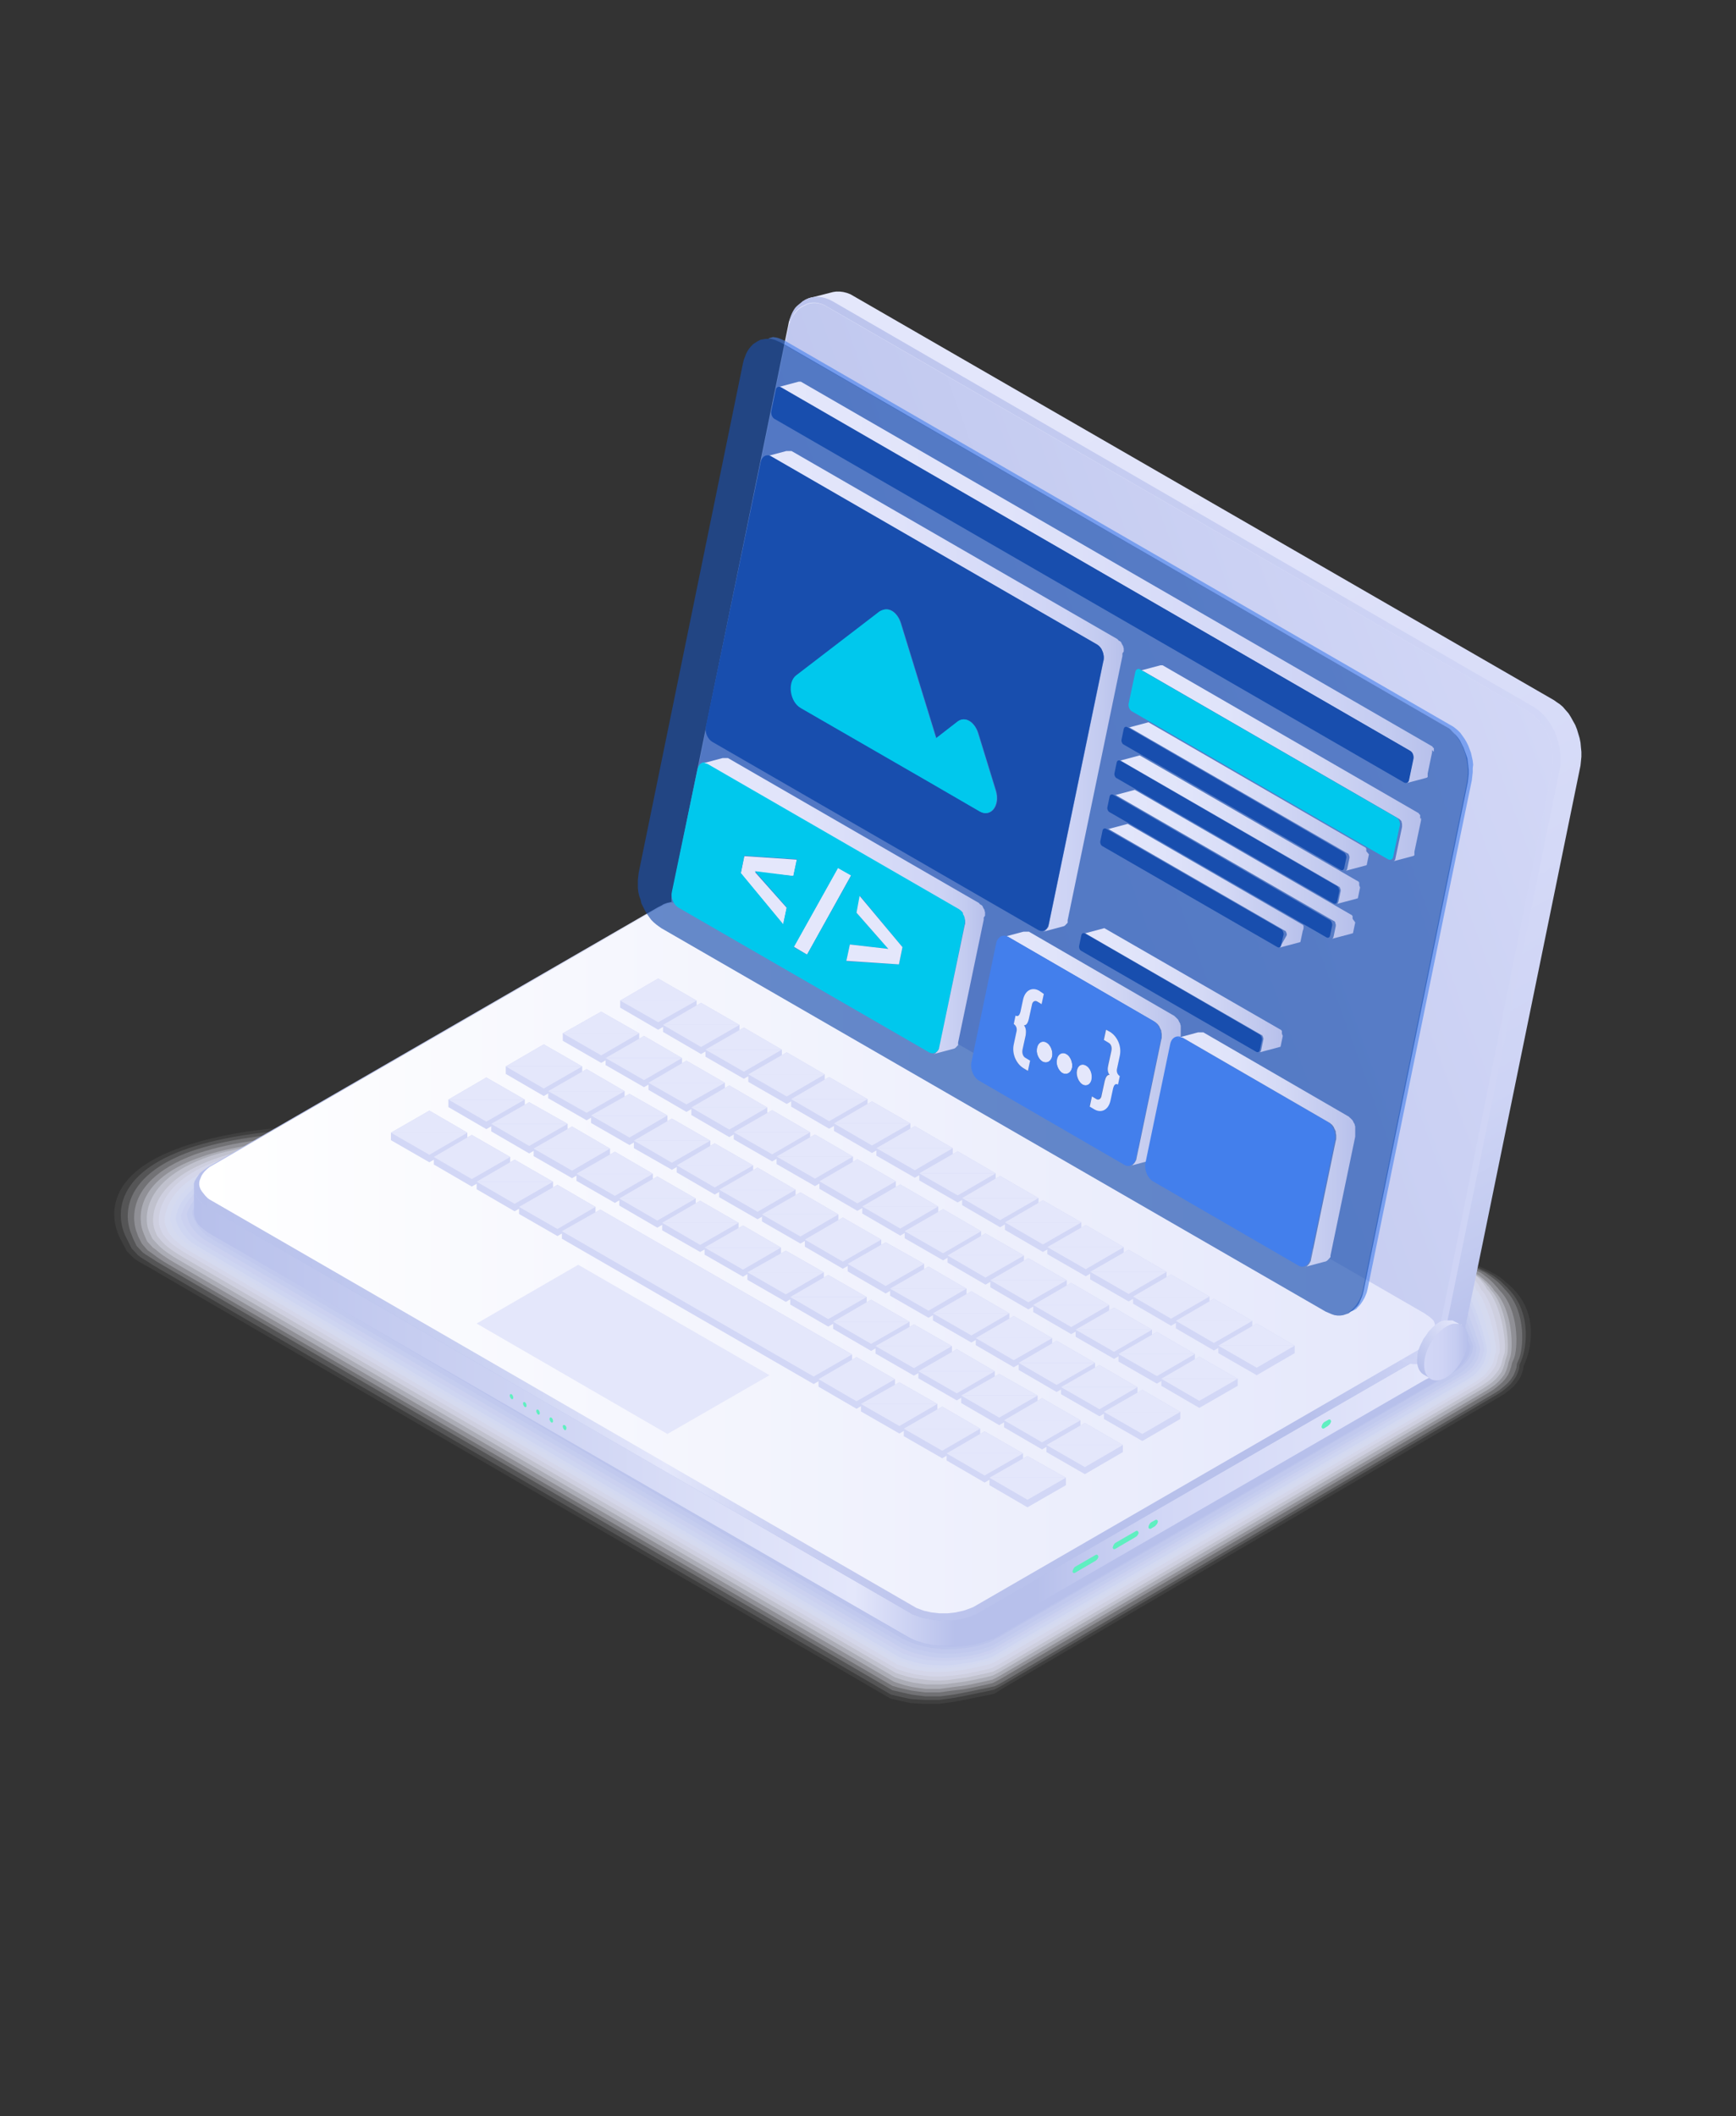 <svg xmlns="http://www.w3.org/2000/svg" xmlns:xlink="http://www.w3.org/1999/xlink" id="Design" x="0px" y="0px" viewBox="0 0 393 479" style="enable-background:new 0 0 393 479;" xml:space="preserve"><rect x="0" y="0" width="393" height="479" fill="#333333" stroke="none"/><style type="text/css">	.st0{opacity:0;fill:#FFFFFF;}	.st1{opacity:6.250000e-02;fill:#FAFBFE;}	.st2{opacity:0.125;fill:#F6F7FC;}	.st3{opacity:0.188;fill:#F1F3FB;}	.st4{opacity:0.25;fill:#EDEFFA;}	.st5{opacity:0.312;fill:#E8EBF9;}	.st6{opacity:0.375;fill:#E4E7F7;}	.st7{opacity:0.438;fill:#DFE3F6;}	.st8{opacity:0.5;fill:#DBDFF5;}	.st9{opacity:0.562;fill:#D6DCF4;}	.st10{opacity:0.625;fill:#D2D8F2;}	.st11{opacity:0.688;fill:#CDD4F1;}	.st12{opacity:0.75;fill:#C9D0F0;}	.st13{opacity:0.812;fill:#C4CCEF;}	.st14{opacity:0.875;fill:#C0C8ED;}	.st15{opacity:0.938;fill:#BBC4EC;}	.st16{fill:#B7C0EB;}	.st17{fill:url(#SVGID_1_);}	.st18{fill:url(#SVGID_00000109710641631632311170000006573080975196117655_);}	.st19{fill:url(#SVGID_00000037666744268573858410000015175129596733657735_);}	.st20{fill:url(#SVGID_00000127037490887370203860000018247184964977143714_);}	.st21{fill:url(#SVGID_00000090294851348866001060000014375580954583181713_);}	.st22{fill:url(#SVGID_00000138540667699786924050000002524504657156978588_);}	.st23{fill:url(#SVGID_00000170988969405723219330000002182589095134147236_);}	.st24{fill:url(#SVGID_00000101810464449887200210000003415598646842136718_);}	.st25{fill:url(#SVGID_00000044864907452944994400000014112317182279002756_);}	.st26{fill:#E4E7FB;}	.st27{fill:#D2D7F6;}	.st28{enable-background:new    ;}	.st29{fill:url(#SVGID_00000128457389900077582100000014652253886591864970_);}	.st30{fill:url(#SVGID_00000062168637078428469270000009815385783729972894_);}	.st31{fill:#5FEFC0;}	.st32{opacity:0.6;}	.st33{fill:#437FEC;}	.st34{opacity:0.65;}	.st35{fill:#184EAE;}	.st36{fill:#00C8ED;}	.st37{fill:url(#SVGID_00000053511590566961220830000007574380699356965801_);}	.st38{fill:url(#SVGID_00000043440573505564101040000010584681142194917029_);}	.st39{fill:url(#SVGID_00000112623959551872337640000016969912819896701103_);}	.st40{fill:url(#SVGID_00000000943283523617942900000006261239171775040921_);}	.st41{fill:url(#SVGID_00000150811638647905218750000013961276150752221882_);}	.st42{fill:url(#SVGID_00000177446392363063260190000001445991361570960056_);}	.st43{fill:url(#SVGID_00000070818337666810962640000014962993225303592598_);}	.st44{fill:url(#SVGID_00000015351442575910175940000009038123295328711338_);}	.st45{fill:url(#SVGID_00000132084041009651186550000006447132978924034206_);}	.st46{fill:url(#SVGID_00000072273574354529366110000018316748699222455743_);}	.st47{fill:url(#SVGID_00000105424442424870315430000016103962605312447621_);}</style><g>	<g>		<g>			<path class="st0" d="M69.3,254C10.9,257.8,26,281,26,281l1.4,2.7l1.7,1.7l172.2,100l4.7,1l3.3,0.2l3.3-0.1l4.8-0.8l7.9-1.5    l115.4-67.9l1.2-0.7l1-0.8l0.9-0.8l0.7-0.9l0.6-0.9l0.4-0.9l0.3-0.9l0.1-0.9c0,0,8.6-15.1-9.9-22.6    C317.3,279.3,80.3,253.3,69.3,254z"></path>			<path class="st1" d="M27.3,280.5l0.4,0.8l1,1.9l1.6,1.6l0.7,0.5l0.8,0.5l0.9,0.5l0.9,0.5l0.7,0.4l1,0.6l166.3,96.7l1.3,0.3    l1.3,0.3l1.9,0.4l1.5,0.1l1.7,0.1l1.5,0l1.7,0l1.5-0.2l1.5-0.2l1.7-0.3l1.5-0.3l1.5-0.3l1.5-0.3l1.5-0.3l1.9-0.4l0.8-0.5l1.1-0.7    L339.8,316l1.1-0.7l1-0.8l0.9-0.8l0.7-0.9l0.6-0.9l0.4-0.9l0.3-0.9l0.1-0.9c0,0,0.2-0.4,0.4-0.9c1.1-2.5,3.2-10.5-2.7-16.5    c-0.2-0.2-0.5-0.5-0.7-0.7c-0.2-0.2-0.5-0.5-0.8-0.7c-0.3-0.2-0.6-0.5-0.8-0.7c-0.3-0.2-0.6-0.5-0.9-0.7c-0.3-0.2-0.7-0.4-1-0.6    c-0.4-0.2-0.8-0.4-1.1-0.6c-0.4-0.2-0.8-0.4-1.2-0.6c-0.3-0.1-0.6-0.3-0.9-0.4c-17.4-7-249.7-32.6-264.2-32    c-15.4,0.6-25.7,3.1-32.3,5.8C19.9,268.3,27.3,280.5,27.3,280.5z"></path>			<path class="st2" d="M28.5,280l0.4,0.8l0.9,1.8l1.5,1.6l0.7,0.5l0.8,0.5l0.8,0.5l0.9,0.6l0.7,0.4l1,0.6l165.5,96.3l1.3,0.3    l1.3,0.3l1.9,0.4l1.5,0.1l1.7,0.1l1.5,0l1.7,0l1.5-0.2l1.5-0.2l1.7-0.3l1.5-0.3l1.5-0.3l1.4-0.3l1.5-0.3l1.8-0.4l0.8-0.4l1.1-0.6    l112-65.8l1.1-0.7l1-0.8l0.9-0.8l0.7-0.9l0.6-0.9l0.4-0.9l0.3-0.9l0.1-0.9c0,0,0.2-0.4,0.4-0.9c1-2.3,2.6-10.6-2.9-16.2    c-0.2-0.2-0.4-0.5-0.7-0.7c-0.2-0.2-0.5-0.5-0.7-0.7c-0.2-0.2-0.5-0.5-0.8-0.7c-0.3-0.2-0.6-0.5-0.9-0.7c-0.3-0.2-0.7-0.5-1-0.6    c-0.3-0.2-0.8-0.5-1.1-0.6c-0.4-0.2-0.8-0.4-1.2-0.6c-0.3-0.1-0.6-0.3-0.9-0.4c-16.2-6.6-243.8-31.7-261.9-31.3    c-15.4,0.4-25.7,2.8-32,5.3C21.9,268.2,28.5,280,28.5,280z"></path>			<path class="st3" d="M29.8,279.5l0.3,0.8l0.8,1.7l1.4,1.5l0.7,0.5l0.8,0.5l0.8,0.5l0.9,0.6l0.7,0.4l1,0.6L202,382.6l1.3,0.3    l1.3,0.3l1.8,0.4l1.5,0.2l1.7,0.2l1.5,0l1.7,0l1.5-0.2l1.5-0.2l1.7-0.3l1.5-0.3l1.5-0.3l1.4-0.3l1.5-0.3l1.8-0.4l0.8-0.4l1.1-0.6    l111.2-65.3l1.1-0.7l1-0.8l0.9-0.8l0.7-0.8l0.6-0.9l0.4-0.9l0.3-0.9l0.1-0.9c0,0,0.2-0.4,0.4-0.9c1-2.1,2-10.8-3.1-15.9    c-0.2-0.2-0.4-0.5-0.6-0.7c-0.2-0.2-0.5-0.5-0.7-0.7c-0.2-0.2-0.5-0.5-0.8-0.7c-0.3-0.2-0.6-0.5-0.9-0.7c-0.3-0.2-0.7-0.5-1-0.7    c-0.3-0.2-0.7-0.5-1.1-0.6c-0.3-0.2-0.8-0.4-1.2-0.6c-0.3-0.1-0.6-0.3-0.9-0.4c-15.1-6.1-237.9-30.8-259.5-30.6    c-15.4,0.2-25.7,2.5-31.8,4.8C24,268.1,29.8,279.5,29.8,279.5z"></path>			<path class="st4" d="M31,279.1l0.3,0.8l0.8,1.6l1.3,1.5l0.7,0.5l0.7,0.5l0.8,0.6l0.9,0.6l0.6,0.4l1,0.6l163.9,95.4l1.3,0.4    l1.3,0.3l1.8,0.4l1.5,0.2l1.6,0.2l1.5,0l1.6,0l1.5-0.2l1.5-0.2l1.7-0.2l1.4-0.2l1.5-0.3l1.4-0.3l1.4-0.3l1.7-0.4l0.8-0.4l1.1-0.6    l110.5-64.8l1.1-0.7l1-0.8l0.9-0.8l0.7-0.8l0.6-0.9l0.4-0.9l0.3-0.9l0.2-0.9c0,0,0.2-0.4,0.4-0.9c0.9-2,1.4-10.9-3.3-15.6    c-0.2-0.2-0.4-0.6-0.6-0.7c-0.2-0.2-0.4-0.5-0.6-0.7c-0.2-0.2-0.5-0.5-0.7-0.7c-0.2-0.2-0.6-0.5-0.8-0.7    c-0.3-0.2-0.7-0.5-0.9-0.7c-0.3-0.2-0.7-0.5-1-0.6c-0.3-0.1-0.8-0.5-1.1-0.6c-0.2-0.1-0.6-0.3-0.9-0.4    c-13.9-5.6-232-29.9-257.1-29.9c-15.3,0-25.6,2.2-31.5,4.3C26,268,31,279.1,31,279.1z"></path>			<path class="st5" d="M32.3,278.6l0.3,0.8l0.7,1.6l1.3,1.4l0.7,0.5l0.7,0.6l0.8,0.6l0.9,0.6l0.6,0.4l1,0.6l163.1,95l1.2,0.4    l1.3,0.4l1.7,0.4l1.4,0.2l1.6,0.2l1.5,0l1.6,0l1.5-0.2l1.5-0.2l1.6-0.2l1.4-0.2l1.5-0.3l1.4-0.3l1.4-0.3l1.7-0.4l0.8-0.4l1.1-0.6    l109.7-64.3l1.1-0.7l1-0.7l0.9-0.8l0.7-0.8l0.6-0.8l0.4-0.9l0.3-0.9l0.2-0.9c0,0,0.2-0.5,0.3-0.9c0.8-1.8,0.8-11-3.5-15.3    c-0.2-0.2-0.3-0.6-0.5-0.7c-0.2-0.2-0.4-0.6-0.6-0.7c-0.2-0.2-0.5-0.5-0.7-0.7c-0.2-0.1-0.6-0.5-0.8-0.7    c-0.2-0.1-0.6-0.5-0.9-0.7c-0.3-0.1-0.7-0.5-1-0.7c-0.3-0.1-0.8-0.5-1.1-0.6c-0.2-0.1-0.6-0.3-0.9-0.4    c-12.8-5.2-226.1-28.9-254.8-29.1c-15.3-0.1-25.6,1.9-31.2,3.9C28,267.8,32.3,278.6,32.3,278.6z"></path>			<path class="st6" d="M33.5,278.1l0.3,0.8l0.7,1.5l1.2,1.3l0.6,0.6l0.7,0.6l0.8,0.6l0.9,0.6l0.6,0.4l1,0.6l162.3,94.6l1.2,0.4    l1.3,0.4l1.7,0.4l1.4,0.2l1.6,0.2l1.5,0l1.6,0l1.5-0.1l1.4-0.2l1.6-0.2l1.4-0.2l1.5-0.3l1.4-0.3l1.4-0.3l1.6-0.4l0.8-0.4l1.1-0.6    l109-63.9l1.1-0.7l1-0.7l0.9-0.8l0.7-0.8l0.6-0.8l0.4-0.9l0.3-0.9l0.2-0.9c0,0,0.2-0.5,0.3-0.9c0.7-1.7,0.2-11.1-3.7-15.1    c-0.1-0.1-0.3-0.6-0.5-0.7c-0.2-0.1-0.4-0.6-0.6-0.7c-0.2-0.1-0.5-0.6-0.7-0.7c-0.2-0.1-0.5-0.6-0.8-0.7    c-0.2-0.1-0.6-0.5-0.9-0.7c-0.2-0.1-0.7-0.5-1-0.7c-0.3-0.1-0.8-0.5-1.1-0.6c-0.2-0.1-0.6-0.3-0.8-0.4    c-11.6-4.7-220.2-27.9-252.4-28.4c-15.3-0.2-25.6,1.6-31,3.4C30,267.7,33.5,278.1,33.5,278.1z"></path>			<path class="st7" d="M34.8,277.6l0.2,0.8l0.6,1.4l1.1,1.3l0.6,0.6l0.7,0.6l0.8,0.6l0.9,0.6l0.6,0.4l1,0.6l161.5,94.2l1.2,0.4    l1.3,0.4l1.7,0.4l1.4,0.2l1.6,0.2l1.5,0.1l1.6,0l1.5-0.1l1.4-0.2l1.6-0.2l1.4-0.2l1.4-0.3l1.4-0.3l1.4-0.3l1.6-0.4l0.8-0.4    l1.1-0.6l108.2-63.4l1.1-0.7l1-0.7l0.9-0.8l0.7-0.8l0.6-0.8l0.5-0.9l0.3-0.9l0.2-0.9c0,0,0.2-0.5,0.3-0.9    c0.7-1.5-0.4-11.2-3.9-14.8c-0.1-0.1-0.3-0.6-0.4-0.7c-0.1-0.1-0.4-0.6-0.5-0.7c-0.2-0.1-0.4-0.6-0.6-0.7    c-0.2-0.1-0.5-0.6-0.7-0.7c-0.2-0.1-0.6-0.6-0.8-0.7c-0.2-0.1-0.7-0.5-0.9-0.7c-0.2-0.1-0.8-0.5-1-0.6c-0.2-0.1-0.6-0.4-0.8-0.4    c-10.4-4.2-214.2-26.9-250-27.7c-15.3-0.4-25.6,1.3-30.7,2.9C32.1,267.6,34.8,277.6,34.8,277.6z"></path>			<path class="st8" d="M36,277.1l0.2,0.8l0.6,1.4l1,1.2l0.6,0.6l0.7,0.6l0.8,0.6l0.9,0.6l0.6,0.4l1,0.6L203,377.8l1.2,0.4l1.3,0.4    l1.6,0.4l1.4,0.2l1.5,0.2l1.4,0.1l1.5,0l1.4-0.1l1.4-0.1l1.6-0.2l1.4-0.2l1.4-0.3l1.4-0.3l1.4-0.3l1.6-0.4l0.8-0.4l1.1-0.6    l107.4-62.9l1.1-0.7l1-0.7l0.9-0.8l0.7-0.8l0.6-0.8l0.5-0.8l0.3-0.9l0.2-0.9c0,0,0.1-0.6,0.3-0.9c0.6-1.3-1-11.3-4.1-14.5    c-0.1-0.1-0.3-0.6-0.4-0.8c-0.1-0.1-0.3-0.6-0.5-0.7c-0.1-0.1-0.4-0.6-0.6-0.7c-0.2-0.1-0.5-0.6-0.7-0.7    c-0.2-0.1-0.6-0.6-0.8-0.7c-0.2-0.1-0.7-0.6-0.9-0.7c-0.2-0.1-0.8-0.5-1-0.6c-0.2-0.1-0.6-0.4-0.8-0.4    c-9.3-3.8-208.3-25.8-247.6-27c-15.2-0.5-25.5,0.9-30.5,2.4C34.1,267.4,36,277.1,36,277.1z"></path>			<path class="st9" d="M37.3,276.7l0.2,0.8l0.5,1.3l0.9,1.2l0.6,0.6l0.7,0.6l0.7,0.6l0.8,0.6l0.6,0.4l1,0.6l159.9,93.4l1.2,0.4    l1.2,0.4l1.6,0.4l1.4,0.2l1.5,0.2l1.4,0.1l1.5,0l1.4-0.1l1.4-0.1l1.5-0.2l1.4-0.2l1.4-0.3l1.4-0.3l1.4-0.3l1.5-0.4l0.8-0.4    l1.1-0.6L333,313.4l1.1-0.7l1-0.7l0.9-0.7l0.7-0.8l0.6-0.8l0.5-0.8l0.3-0.8l0.2-0.9c0,0,0.1-0.6,0.3-0.9    c0.5-1.2-1.6-11.4-4.3-14.2c-0.1-0.1-0.2-0.7-0.3-0.8c-0.1-0.1-0.3-0.6-0.4-0.7c-0.1-0.1-0.4-0.6-0.5-0.7    c-0.1-0.1-0.5-0.6-0.6-0.7c-0.1-0.1-0.6-0.6-0.8-0.7c-0.2-0.1-0.7-0.6-0.9-0.7c-0.2-0.1-0.8-0.6-1-0.6c-0.1-0.1-0.6-0.4-0.8-0.4    c-8.1-3.3-202.4-24.7-245.3-26.3c-15.2-0.6-25.5,0.6-30.2,1.9C36.1,267.3,37.3,276.7,37.3,276.7z"></path>			<path class="st10" d="M38.5,276.2l0.2,0.8l0.5,1.2l0.8,1.1l0.5,0.6l0.6,0.6l0.7,0.6l0.8,0.6l0.6,0.4l1,0.6l159,93l1.2,0.5    l1.2,0.4l1.5,0.4l1.4,0.3l1.5,0.2l1.4,0.1l1.5,0.1l1.4-0.1l1.4-0.1l1.5-0.2l1.4-0.2l1.4-0.3l1.4-0.3l1.3-0.3l1.5-0.4l0.8-0.4    l1.1-0.6l105.9-61.9l1.1-0.6l1-0.7l0.9-0.7l0.7-0.8l0.6-0.8l0.5-0.8l0.3-0.8l0.2-0.8c0,0,0.1-0.6,0.2-0.8    c0.4-1-2.1-11.6-4.5-13.9c-0.1-0.1-0.2-0.7-0.3-0.8c-0.1-0.1-0.3-0.7-0.4-0.7c-0.1-0.1-0.4-0.7-0.5-0.7c-0.1-0.1-0.5-0.6-0.6-0.7    c-0.1-0.1-0.6-0.6-0.7-0.7c-0.1-0.1-0.7-0.6-0.8-0.7c-0.2-0.1-0.8-0.6-1-0.6c-0.1-0.1-0.6-0.4-0.7-0.4    c-7-2.8-196.5-23.6-242.9-25.5c-15.2-0.6-25.5,0.3-29.9,1.4C38.1,267.1,38.5,276.2,38.5,276.2z"></path>			<path class="st11" d="M39.8,275.7l0.1,0.8l0.4,1.1l0.7,1.1l0.5,0.7l0.6,0.7l0.7,0.7l0.8,0.6l0.6,0.4l1,0.6l158.2,92.6l1.1,0.5    l1.2,0.4l1.5,0.4l1.3,0.3l1.4,0.2l1.4,0.1l1.5,0.1l1.4,0l1.4-0.1l1.5-0.2l1.4-0.2l1.4-0.2l1.4-0.3l1.3-0.3l1.4-0.4l0.8-0.4    l1.1-0.6l105.2-61.4l1.1-0.6l1-0.7l0.9-0.7l0.7-0.8l0.6-0.8l0.5-0.8l0.3-0.8l0.2-0.8c0,0,0.1-0.6,0.2-0.8    c0.4-0.8-2.7-11.7-4.7-13.6c-0.1-0.1-0.2-0.7-0.3-0.8c-0.1-0.1-0.3-0.7-0.4-0.8c-0.1-0.1-0.4-0.7-0.5-0.7    c-0.1-0.1-0.5-0.7-0.6-0.7c-0.1-0.1-0.6-0.6-0.7-0.7c-0.1-0.1-0.7-0.6-0.8-0.7c-0.1-0.1-0.8-0.6-0.9-0.7c-0.1,0-0.6-0.4-0.7-0.4    c-5.8-2.3-190.6-22.4-240.5-24.8c-15.1-0.7-25.5,0-29.7,1C40.1,266.9,39.8,275.7,39.8,275.7z"></path>			<path class="st12" d="M41,275.2l0.1,0.8l0.4,1.1l0.6,1l0.5,0.7l0.6,0.7l0.7,0.7l0.8,0.7l0.6,0.4l1,0.6L203.8,374l1.1,0.5l1.2,0.4    l1.4,0.4l1.3,0.3l1.4,0.2l1.4,0.1l1.5,0.1l1.4,0l1.4-0.1l1.5-0.1l1.4-0.2l1.4-0.2l1.3-0.3l1.3-0.4l1.4-0.4l0.8-0.4l1.1-0.6    l104.4-61l1.1-0.6l1-0.7l0.9-0.7l0.7-0.7l0.6-0.8l0.5-0.8l0.3-0.8l0.2-0.8c0,0,0.1-0.7,0.2-0.8c0.3-0.7-3.3-11.8-4.9-13.4    c-0.1-0.1-0.1-0.7-0.2-0.8c-0.1-0.1-0.2-0.7-0.3-0.8c-0.1-0.1-0.3-0.7-0.4-0.8c-0.1-0.1-0.5-0.7-0.5-0.7    c-0.1-0.1-0.6-0.7-0.7-0.7c-0.1-0.1-0.7-0.6-0.8-0.7c-0.1,0-0.8-0.6-0.9-0.7c-0.1,0-0.6-0.4-0.7-0.4    c-4.6-1.9-184.7-21.2-238.2-24.1c-15.1-0.8-25.5-0.3-29.4,0.5C42.1,266.7,41,275.2,41,275.2z"></path>			<path class="st13" d="M42.3,274.7l0.1,0.8l0.3,1l0.5,1l0.5,0.7l0.6,0.7l0.7,0.7l0.8,0.7l0.6,0.4l1,0.6L204,373l1.1,0.5l1.2,0.5    l1.4,0.4l1.3,0.3l1.4,0.3l1.4,0.2l1.4,0.1l1.4,0l1.4-0.1l1.4-0.1l1.4-0.2l1.4-0.2l1.3-0.3l1.3-0.4l1.3-0.4l0.8-0.4l1.1-0.6    l103.7-60.5l1-0.6l1-0.6l0.9-0.7l0.7-0.7l0.6-0.8l0.5-0.8l0.3-0.8l0.2-0.8c0,0,0.1-0.7,0.2-0.8c0.2-0.5-3.9-11.9-5.1-13.1    c0,0-0.1-0.7-0.2-0.8c0,0-0.2-0.7-0.3-0.8c-0.1,0-0.3-0.7-0.4-0.8c-0.1,0-0.4-0.7-0.5-0.7c-0.1,0-0.6-0.7-0.6-0.7    c-0.1,0-0.7-0.7-0.8-0.7c-0.1,0-0.8-0.6-0.9-0.7c-0.1,0-0.6-0.4-0.7-0.4c-3.5-1.4-178.8-20-235.8-23.4c-15.1-0.9-25.4-0.7-29.1,0    C44.1,266.5,42.3,274.7,42.3,274.7z"></path>			<path class="st14" d="M43.5,274.3l0.1,0.8l0.3,0.9l0.5,0.9l0.4,0.7l0.6,0.7L46,279l0.8,0.7l0.6,0.4l1,0.6l155.8,91.3l1.1,0.5    l1.2,0.5l1.3,0.4l1.3,0.3l1.4,0.3l1.4,0.2l1.4,0.1l1.4,0l1.4,0l1.4-0.1l1.4-0.2l1.4-0.2l1.3-0.3l1.3-0.4l1.3-0.4l0.8-0.4l1.1-0.6    l102.9-60l1-0.6l1-0.6l0.9-0.7l0.7-0.7l0.6-0.8l0.5-0.8l0.3-0.8l0.2-0.8c0,0,0.1-0.7,0.1-0.8c0.1-0.3-4.5-12-5.3-12.8    c0,0-0.1-0.8-0.1-0.8c0,0-0.2-0.7-0.2-0.8c0,0-0.3-0.7-0.4-0.8c0,0-0.4-0.7-0.5-0.8c0,0-0.5-0.7-0.6-0.7c0,0-0.7-0.7-0.7-0.7    c-0.1,0-0.8-0.7-0.8-0.7c0,0-0.6-0.4-0.6-0.4c-2.3-0.9-172.9-18.7-233.4-22.6c-15.1-1-25.4-1-28.9-0.5    C46,266.2,43.5,274.3,43.5,274.3z"></path>			<path class="st15" d="M44.8,273.8l0,0.8l0.2,0.9l0.4,0.8l0.4,0.7l0.5,0.7l0.7,0.7l0.8,0.7l0.6,0.4l1,0.6l155,90.9l1.1,0.5    l1.2,0.5l1.3,0.4l1.3,0.3l1.3,0.3l1.4,0.2l1.4,0.1l1.4,0l1.4,0l1.4-0.1l1.4-0.2l1.3-0.2l1.3-0.3l1.3-0.4l1.2-0.4l0.8-0.4l1.1-0.6    l102.1-59.5l1-0.6l1-0.6l0.9-0.7l0.7-0.7l0.6-0.7l0.5-0.8l0.4-0.8l0.2-0.8c0,0,0.1-0.8,0.1-0.8c0.1-0.2-5.1-12.1-5.5-12.5    c0,0-0.1-0.8-0.1-0.8c0,0-0.2-0.8-0.2-0.8c0,0-0.3-0.8-0.3-0.8c0,0-0.4-0.7-0.4-0.8c0,0-0.5-0.7-0.6-0.7c0,0-0.7-0.7-0.7-0.7    c0,0-0.8-0.7-0.8-0.7c0,0-0.6-0.4-0.6-0.4c-1.2-0.5-167-17.4-231-21.9c-15-1.1-25.4-1.4-28.6-1C48,265.9,44.8,273.8,44.8,273.8z"></path>			<path class="st16" d="M66.3,264.1c-16.3,1.4-20.2,9.2-20.2,9.2l0,0.8l0.1,0.8l0.3,0.8l0.4,0.8l0.5,0.7l0.7,0.7l0.8,0.7l0.6,0.5    l1,0.6l154.2,90.5l1.1,0.6l1.2,0.5l1.2,0.4l1.3,0.4l1.3,0.3l1.3,0.2l1.4,0.1l1.4,0.1l1.4,0l1.4-0.1l1.4-0.2l1.3-0.2l1.3-0.3    l1.3-0.4l1.2-0.4l0.8-0.3l1.1-0.6l102.4-59.6l1-0.6l0.9-0.7l0.7-0.7l0.6-0.7l0.5-0.8l0.4-0.8l0.2-0.8l0.1-0.8l-5.7-12.2l0-0.8    l-0.1-0.8l-0.3-0.8l-0.4-0.8l-0.5-0.7l-0.7-0.7l-0.8-0.7l-0.6-0.5C323.3,286.7,82.6,262.6,66.3,264.1z"></path>		</g>		<linearGradient id="SVGID_1_" gradientUnits="userSpaceOnUse" x1="185.1" y1="66.278" x2="324.916" y2="308.448">			<stop offset="0" style="stop-color:#E4E7FB"></stop>			<stop offset="0.344" style="stop-color:#E0E3FA"></stop>			<stop offset="0.69" style="stop-color:#D4D9F7"></stop>			<stop offset="0.731" style="stop-color:#D2D7F6"></stop>			<stop offset="0.837" style="stop-color:#CED4F5"></stop>			<stop offset="0.933" style="stop-color:#C3CBF0"></stop>			<stop offset="1" style="stop-color:#B7C0EB"></stop>		</linearGradient>		<polygon class="st17" points="357.9,169.2 357.8,168.1 357.6,167.1 357.3,166.1 357,165.1 356.6,164.1 356.1,163.2 355.6,162.3    355.1,161.5 354.4,160.7 353.8,160 353.1,159.4 352.5,159 351.8,158.5 193.2,67 192.5,66.6 191.7,66.3 190.9,66.1 190.1,66    189.3,66 188.6,66.1 183.9,67.3 183.9,67.3 183.8,67.3 183.1,67.5 182.4,67.8 181.8,68.2 181.2,68.7 180.6,69.2 180.1,69.8    179.6,70.5 179.2,71.3 178.8,72.2 178.6,72.8 178.4,73.8 152.3,201.4 152.1,202.4 152,203.4 152,204.5 152.1,205.5 152.2,206.6    152.4,207.6 152.7,208.6 153,209.6 153.4,210.6 153.9,211.5 154.4,212.4 155,213.2 155.6,214 156.3,214.7 157,215.3 157.5,215.7    158.2,216.2 316.8,307.8 317.6,308.2 318.4,308.5 319.1,308.7 319.9,308.8 320.7,308.8 321.4,308.7 322.2,308.5 322.9,308.3    326.2,307.4 326.9,307.2 327.6,306.9 328.2,306.5 328.9,306.1 329.4,305.5 330,304.9 330.4,304.2 330.8,303.4 331.2,302.5    331.4,301.9 331.6,301 335.6,281.7 350.1,210.9 357.8,173.3 357.9,172.3 358,171.3 358,170.2   "></polygon>		<g>							<linearGradient id="SVGID_00000183225835516263909830000007252790858667889025_" gradientUnits="userSpaceOnUse" x1="43.861" y1="320.53" x2="326.06" y2="320.53">				<stop offset="0" style="stop-color:#B7C0EB"></stop>				<stop offset="0.53" style="stop-color:#E4E7FB"></stop>				<stop offset="0.611" style="stop-color:#B7C0EB"></stop>				<stop offset="0.676" style="stop-color:#B7C0EB"></stop>				<stop offset="0.779" style="stop-color:#D2D7F6"></stop>				<stop offset="1" style="stop-color:#E4E7FB"></stop>			</linearGradient>			<polygon style="fill:url(#SVGID_00000183225835516263909830000007252790858667889025_);" points="326,302.8 325.8,303.4     325.5,304 325.2,304.6 324.7,305.2 324.1,305.7 323.5,306.2 322.7,306.7 315,311.1 315,311.1 315,311.1 221.8,364.9 221,365.4     220.4,365.6 219.5,366 218.6,366.2 217.6,366.5 216.6,366.7 215.5,366.8 214.5,366.8 213.4,366.9 212.4,366.8 211.3,366.7     210.3,366.5 209.3,366.3 208.4,366.1 207.4,365.7 206.5,365.4 205.7,364.9 47.2,273.4 46.5,272.9 46,272.6 45.4,272.1     44.9,271.5 44.5,270.9 44.2,270.4 44,269.8 43.9,269.2 43.9,268.5 43.9,274.2 43.9,274.8 44,275.4 44.2,276 44.5,276.6     44.9,277.2 45.4,277.7 46,278.2 46.5,278.6 47.2,279.1 205.7,370.6 206.5,371 207.4,371.4 208.4,371.7 209.3,372 210.3,372.2     211.3,372.4 212.4,372.5 213.4,372.5 214.5,372.5 215.5,372.4 216.6,372.3 217.6,372.1 218.6,371.9 219.5,371.6 220.4,371.3     221,371 221.8,370.6 322.7,312.3 323.5,311.9 324.1,311.4 324.7,310.8 325.2,310.3 325.5,309.7 325.8,309.1 326,308.5     326.1,307.9 326.1,302.2    "></polygon>							<linearGradient id="SVGID_00000120530384965839784260000013996716150381733512_" gradientUnits="userSpaceOnUse" x1="43.861" y1="285.244" x2="326.06" y2="285.244">				<stop offset="0" style="stop-color:#B7C0EB"></stop>				<stop offset="0.106" style="stop-color:#BCC5ED"></stop>				<stop offset="0.237" style="stop-color:#CBD2F2"></stop>				<stop offset="0.379" style="stop-color:#E4E7FB"></stop>				<stop offset="0.393" style="stop-color:#DFE3F9"></stop>				<stop offset="0.462" style="stop-color:#CDD3F3"></stop>				<stop offset="0.546" style="stop-color:#C1C8EE"></stop>				<stop offset="0.655" style="stop-color:#B9C2EC"></stop>				<stop offset="0.894" style="stop-color:#B7C0EB"></stop>				<stop offset="1" style="stop-color:#D2D7F6"></stop>			</linearGradient>			<polygon style="fill:url(#SVGID_00000120530384965839784260000013996716150381733512_);" points="326,301.6 325.9,301     325.7,300.4 325.4,299.8 325,299.3 324.5,298.7 323.9,298.4 323.5,298.1 322.9,297.6 322.6,297.3 322.3,297.1 321.9,296.9     163.3,205.4 162.6,205 161.8,204.6 161,204.3 160.1,204.1 159.2,203.9 158.3,203.8 157.4,203.7 156.5,203.6 155.5,203.6     154.6,203.7 153.7,203.8 152.8,204 151.9,204.2 151,204.4 150.2,204.7 149.7,205 148.9,205.4 48.1,263.6 47.6,263.9 47.2,264.1     46.5,264.6 45.8,265.1 45.2,265.6 44.8,266.2 44.4,266.8 44.1,267.3 43.9,267.9 43.9,268.5 43.9,269.2 44,269.8 44.2,270.4     44.5,270.9 44.9,271.5 45.4,272.1 46,272.6 46.5,272.9 47.2,273.4 205.7,364.9 206.5,365.4 207.4,365.7 208.4,366.1 209.3,366.3     210.3,366.5 211.3,366.7 212.4,366.8 213.4,366.9 214.5,366.8 215.5,366.8 216.6,366.7 217.6,366.5 218.6,366.2 219.5,366     220.4,365.6 221,365.4 221.8,364.9 322.7,306.7 323.5,306.2 324.1,305.7 324.7,305.2 325.2,304.6 325.5,304 325.8,303.4     326,302.8 326.1,302.2    "></polygon>		</g>		<g>							<linearGradient id="SVGID_00000009559668774793698200000016707585091925527970_" gradientUnits="userSpaceOnUse" x1="152.031" y1="205.3" x2="152.125" y2="205.3">				<stop offset="0" style="stop-color:#1B1B1B"></stop>				<stop offset="1" style="stop-color:#1A1A19"></stop>			</linearGradient>			<polygon style="fill:url(#SVGID_00000009559668774793698200000016707585091925527970_);" points="152.1,205.4 152.1,205.5     152.1,205.9 152,204.7    "></polygon>							<linearGradient id="SVGID_00000007389900904750811670000012905724255414192256_" gradientUnits="userSpaceOnUse" x1="152.24" y1="187.997" x2="353.281" y2="187.997">				<stop offset="0" style="stop-color:#B7C0EB"></stop>				<stop offset="1" style="stop-color:#D2D7F6"></stop>			</linearGradient>			<path style="fill:url(#SVGID_00000007389900904750811670000012905724255414192256_);" d="M353.2,170.5l-0.1-1l-0.2-1l-0.3-1    l-0.3-1l-0.4-1l-0.5-0.9l-0.5-0.9l-0.6-0.8l-0.6-0.8l-0.7-0.7l-0.7-0.6l-0.5-0.4l-0.8-0.5L188.5,68.2l-0.8-0.4l-0.8-0.3l-0.8-0.2    l-0.8-0.1l-0.8,0l-0.7,0.1l-0.7,0.2l-0.7,0.3l-0.7,0.4l-0.6,0.5l-0.6,0.5c0,0-0.6,0.4-1.2,1.7c-0.6,1.3-0.6,2.1-0.6,2.1l1.1-2.1    l0.5-0.6l0.5-0.5l0.6-0.4l0.6-0.3l0.6-0.3l0.6-0.2l0.7-0.1l0.7,0l0.7,0.1l0.7,0.2l0.7,0.3l0.7,0.4L346,161.1l0.7,0.5l0.4,0.3    l0.6,0.6l0.6,0.6l0.6,0.7l0.5,0.7l0.5,0.8l0.4,0.8l0.4,0.9l0.3,0.9l0.2,0.9l0.2,0.9l0.1,0.9l0.1,0.9l0,0.9l-0.1,0.9l-0.1,0.9    l-26.1,127.6l-0.2,0.9l-0.2,0.5l-0.3,0.8l-0.4,0.7l-0.4,0.6l-0.5,0.6l-0.5,0.5l-0.6,0.4l-0.6,0.3l-0.6,0.3l-0.6,0.2l-0.7,0.1    l-0.7,0l-0.7-0.1l-0.7-0.2l-0.7-0.3l-0.7-0.4l-158.5-91.5l-5.4-8.6l0,0l0.2,0.8l0,0.1l0.2,0.9l0,0.1l0.3,0.8l0,0.1l0.3,0.8    l0.1,0.4l0.1,0.1l0.3,0.6l0.4,0.6l0.4,0.6l0.4,0.7l0.6,0.8l0.7,0.7l0.7,0.4l0.6,0.4l0.7,0.7L308.5,303l8.3,4.8l0.8,0.4l0.8,0.3    l0.8,0.2l0.8,0.1l0.8,0l0.7-0.1l0.7-0.2l0.7-0.3l0.7-0.4l0.6-0.5l0.6-0.5l0.5-0.6l0.5-0.7l0.4-0.8l0.4-0.9l0.2-0.6l0.2-0.9    L353,174.6l0.2-1l0.1-1l0-1.1L353.2,170.5z"></path>							<linearGradient id="SVGID_00000094584527351492608670000016315303890421444261_" gradientUnits="userSpaceOnUse" x1="152.125" y1="206.337" x2="152.24" y2="206.337">				<stop offset="0" style="stop-color:#1B1B1B"></stop>				<stop offset="1" style="stop-color:#1A1A19"></stop>			</linearGradient>			<polygon style="fill:url(#SVGID_00000094584527351492608670000016315303890421444261_);" points="152.1,205.9 152.2,206.6     152.2,206.7 152.2,206.8 152.2,206.7    "></polygon>							<linearGradient id="SVGID_00000062894919183467269440000008302712986771232432_" gradientUnits="userSpaceOnUse" x1="152.031" y1="203.95" x2="152.079" y2="203.95">				<stop offset="0" style="stop-color:#1B1B1B"></stop>				<stop offset="1" style="stop-color:#1A1A19"></stop>			</linearGradient>			<polygon style="fill:url(#SVGID_00000062894919183467269440000008302712986771232432_);" points="152.1,203.2 152,204.7     152.1,203.9    "></polygon>		</g>		<g>							<linearGradient id="SVGID_00000149344234286640550030000012787593821087210152_" gradientUnits="userSpaceOnUse" x1="157.537" y1="222.012" x2="345.741" y2="153.511">				<stop offset="0" style="stop-color:#B7C0EB"></stop>				<stop offset="1" style="stop-color:#D2D7F6"></stop>			</linearGradient>			<path style="fill:url(#SVGID_00000149344234286640550030000012787593821087210152_);" d="M351.5,170.6l-0.1-0.9l-0.2-0.9    l-0.2-0.9l-0.3-0.9l-0.4-0.9l-0.4-0.8l-0.5-0.8l-0.5-0.7l-0.6-0.7l-0.6-0.6l-0.6-0.6l-0.4-0.3l-0.7-0.5L187.5,69.6l-0.7-0.4    l-0.7-0.3l-0.7-0.2l-0.7-0.1l-0.7,0l-0.7,0.1l-0.6,0.2l-0.6,0.3l-0.6,0.3l-0.6,0.4l-0.5,0.5l-0.5,0.6l-0.4,0.6l-0.4,0.7l-0.3,0.8    l-0.2,0.5l-0.2,0.9l-26.1,127.6l-0.1,0.9l-0.1,0.9l0,0.9l0.1,0.9l0.1,0.9l0.2,0.9l0.2,0.9l0.3,0.9l0.4,0.9l0.4,0.8l0.5,0.8    l0.5,0.7l0.6,0.7l0.6,0.6l0.6,0.6l0.4,0.3l0.7,0.5l159.7,92.4c0.1-0.1,6.6-3.4,7.8-5.6c0-0.1,0.2,0.1,0.3,0.2l0.2-0.5l25.7-127.5    l0.1-0.9l0.1-0.9l0-0.9L351.5,170.6z"></path>		</g>		<g>							<linearGradient id="SVGID_00000085972885849794105490000006768158478383789470_" gradientUnits="userSpaceOnUse" x1="45.084" y1="284.391" x2="324.864" y2="284.391">				<stop offset="0" style="stop-color:#FFFFFF"></stop>				<stop offset="1" style="stop-color:#E4E7FB"></stop>			</linearGradient>			<path style="fill:url(#SVGID_00000085972885849794105490000006768158478383789470_);" d="M163.3,205.4l158.5,91.5l0.7,0.4    l0.4,0.3l0.6,0.4l0.6,0.5l0.4,0.4c0,0,0.1,0.1,0.3,0.7c0.1,0.6,0.1,1.6,0.1,1.6l-0.1,0.5l-0.2,0.5l-0.2,0.5l-0.3,0.5l-0.4,0.5    l-0.5,0.5l-0.6,0.5l-0.7,0.4L221,363.4l-0.7,0.4l-0.5,0.2l-0.8,0.3l-0.9,0.3l-0.9,0.2l-0.9,0.2l-0.9,0.1l-0.9,0.1l-0.9,0l-0.9,0    l-0.9-0.1l-0.9-0.1l-0.9-0.2l-0.9-0.2l-0.8-0.3l-0.8-0.3l-0.7-0.4L48.1,271.9l-0.7-0.4l-0.4-0.3l-0.5-0.5l-0.4-0.5l-0.4-0.5    l-0.3-0.5l-0.2-0.5l-0.1-0.5l0-0.5l0.1-0.5l0.2-0.5l0.2-0.5l0.3-0.5l0.4-0.5l0.5-0.5l0.6-0.5l0.7-0.4l100.9-58.2l0.7-0.4l0.5-0.2    l0.8-0.3l0.9-0.3l0.9-0.2l0.9-0.2l0.9-0.1l0.9-0.1l0.9,0l0.9,0l0.9,0.1l0.9,0.1l0.9,0.2l0.9,0.2l0.8,0.3l0.8,0.3L163.3,205.4"></path>		</g>		<polygon class="st26" points="130.9,286.3 107.9,299.6 151.1,324.6 174.2,311.3   "></polygon>		<g>			<g>				<g>					<g>						<polyline class="st27" points="105.8,256.4 97.2,261.4 88.5,256.4       "></polyline>						<polyline class="st27" points="97.2,251.4 105.8,256.4 105.8,258.1 97.2,263.1 88.5,258.1 88.5,256.4 97.2,251.4       "></polyline>					</g>					<g>						<polyline class="st26" points="105.8,256.4 97.2,261.4 88.5,256.4       "></polyline>						<polyline class="st26" points="88.5,256.4 97.2,251.4 105.8,256.4       "></polyline>					</g>				</g>				<g>					<g>						<polyline class="st27" points="115.5,261.9 106.8,266.9 98.2,261.9       "></polyline>						<polyline class="st27" points="106.8,256.9 115.5,261.9 115.5,263.6 106.8,268.6 98.2,263.6 98.2,261.9 106.8,256.9       "></polyline>					</g>					<g>						<polyline class="st26" points="115.5,261.9 106.8,266.9 98.2,261.9       "></polyline>						<polyline class="st26" points="98.2,261.9 106.8,256.9 115.5,261.9       "></polyline>					</g>				</g>				<g>					<g>						<polyline class="st27" points="125.2,267.5 116.5,272.5 107.9,267.5       "></polyline>						<polyline class="st27" points="116.5,262.5 125.2,267.5 125.2,269.2 116.5,274.2 107.9,269.2 107.9,267.5 116.5,262.5              "></polyline>					</g>					<g>						<polyline class="st26" points="125.2,267.5 116.5,272.5 107.9,267.5       "></polyline>						<polyline class="st26" points="107.9,267.5 116.5,262.5 125.2,267.5       "></polyline>					</g>				</g>				<g>					<g>						<polyline class="st27" points="134.8,273.2 126.2,278.2 117.5,273.2       "></polyline>						<polyline class="st27" points="126.2,268.2 134.8,273.2 134.8,274.8 126.2,279.8 117.5,274.8 117.5,273.2 126.2,268.2              "></polyline>					</g>					<polygon class="st26" points="126.2,268.2 117.5,273.2 126.2,278.2 134.8,273.2      "></polygon>				</g>				<g>					<g>						<polyline class="st27" points="144.5,278.7 135.9,283.7 127.2,278.7       "></polyline>						<polyline class="st27" points="135.9,273.8 192.9,306.6 192.9,308.3 184.2,313.3 127.2,280.4 127.2,278.7 135.9,273.8              "></polyline>					</g>				</g>				<g>					<g>						<polyline class="st27" points="202.6,312.2 193.9,317.2 185.3,312.2       "></polyline>						<polyline class="st27" points="193.9,307.2 202.6,312.2 202.6,313.9 193.9,318.9 185.3,313.9 185.3,312.2 193.9,307.2              "></polyline>					</g>					<g>						<polyline class="st26" points="202.6,312.2 193.9,317.2 185.3,312.2       "></polyline>						<polyline class="st26" points="185.3,312.2 193.9,307.2 202.6,312.2       "></polyline>					</g>				</g>				<g>					<g>						<polyline class="st27" points="212.2,317.8 203.6,322.8 194.9,317.8       "></polyline>						<polyline class="st27" points="203.6,312.9 212.2,317.8 212.2,319.5 203.6,324.5 194.9,319.5 194.9,317.8 203.6,312.9              "></polyline>					</g>					<g>						<polyline class="st26" points="212.2,317.8 203.6,322.8 194.9,317.8       "></polyline>						<polyline class="st26" points="194.9,317.8 203.6,312.9 212.2,317.8       "></polyline>					</g>				</g>				<g>					<g>						<polyline class="st27" points="221.9,323.4 213.3,328.4 204.6,323.4       "></polyline>						<polyline class="st27" points="213.3,318.4 221.9,323.4 221.9,325.1 213.3,330.1 204.6,325.1 204.6,323.4 213.3,318.4              "></polyline>					</g>					<g>						<polyline class="st26" points="221.9,323.4 213.3,328.4 204.6,323.4       "></polyline>						<polyline class="st26" points="204.6,323.4 213.3,318.4 221.9,323.4       "></polyline>					</g>				</g>				<g>					<g>						<polyline class="st27" points="231.6,329 222.9,334 214.3,329       "></polyline>						<polyline class="st27" points="222.9,324 231.6,329 231.6,330.6 222.9,335.6 214.3,330.6 214.3,329 222.9,324       "></polyline>					</g>					<g>						<polyline class="st26" points="231.6,329 222.9,334 214.3,329       "></polyline>						<polyline class="st26" points="214.3,329 222.9,324 231.6,329       "></polyline>					</g>				</g>				<g>					<g>						<polyline class="st27" points="241.3,334.5 232.6,339.5 224,334.5       "></polyline>						<polyline class="st27" points="232.6,329.6 241.3,334.5 241.3,336.2 232.6,341.2 224,336.2 224,334.5 232.6,329.6       "></polyline>					</g>					<g>						<polyline class="st26" points="241.3,334.5 232.6,339.5 224,334.5       "></polyline>						<polyline class="st26" points="224,334.5 232.6,329.6 241.3,334.5       "></polyline>					</g>				</g>				<polygon class="st26" points="135.9,273.8 127.2,278.7 184.2,311.6 192.9,306.6     "></polygon>			</g>			<g>				<g>					<g>						<polyline class="st27" points="118.8,248.9 110.1,253.9 101.5,248.9       "></polyline>						<polyline class="st27" points="110.1,243.9 118.8,248.9 118.8,250.6 110.1,255.6 101.5,250.6 101.5,248.9 110.1,243.9              "></polyline>					</g>					<g>						<polyline class="st26" points="118.8,248.9 110.1,253.9 101.5,248.9       "></polyline>						<polyline class="st26" points="101.5,248.9 110.1,243.9 118.8,248.9       "></polyline>					</g>				</g>				<g>					<g>						<polyline class="st27" points="128.5,254.4 119.8,259.4 111.2,254.4       "></polyline>						<polyline class="st27" points="119.8,249.5 128.5,254.4 128.5,256.1 119.8,261.1 111.2,256.1 111.2,254.4 119.8,249.5              "></polyline>					</g>					<g>						<polyline class="st26" points="128.5,254.4 119.8,259.4 111.2,254.4       "></polyline>						<polyline class="st26" points="111.2,254.4 119.8,249.5 128.5,254.4       "></polyline>					</g>				</g>				<g>					<g>						<polyline class="st27" points="138.1,260 129.5,265 120.8,260       "></polyline>						<polyline class="st27" points="129.5,255 138.1,260 138.1,261.7 129.5,266.7 120.8,261.7 120.8,260 129.5,255       "></polyline>					</g>					<g>						<polyline class="st26" points="138.1,260 129.5,265 120.8,260       "></polyline>						<polyline class="st26" points="120.8,260 129.5,255 138.1,260       "></polyline>					</g>				</g>				<g>					<g>						<polyline class="st27" points="147.8,265.7 139.2,270.7 130.5,265.7       "></polyline>						<polyline class="st27" points="139.2,260.7 147.8,265.7 147.8,267.3 139.2,272.3 130.5,267.3 130.5,265.7 139.2,260.7              "></polyline>					</g>					<g>						<polyline class="st26" points="147.8,265.7 139.2,270.7 130.5,265.7       "></polyline>						<polyline class="st26" points="130.5,265.7 139.2,260.7 147.8,265.7       "></polyline>					</g>				</g>				<g>					<g>						<polyline class="st27" points="157.5,271.3 148.8,276.3 140.2,271.3       "></polyline>						<polyline class="st27" points="148.8,266.3 157.5,271.3 157.5,272.9 148.8,277.9 140.2,272.9 140.2,271.3 148.8,266.3              "></polyline>					</g>					<g>						<polyline class="st26" points="157.5,271.3 148.8,276.3 140.2,271.3       "></polyline>						<polyline class="st26" points="140.2,271.3 148.8,266.3 157.5,271.3       "></polyline>					</g>				</g>				<g>					<g>						<polyline class="st27" points="167.2,276.8 158.5,281.8 149.9,276.8       "></polyline>						<polyline class="st27" points="158.5,271.8 167.2,276.8 167.2,278.5 158.5,283.4 149.9,278.5 149.9,276.8 158.5,271.8              "></polyline>					</g>					<g>						<polyline class="st26" points="167.2,276.8 158.5,281.8 149.9,276.8       "></polyline>						<polyline class="st26" points="149.9,276.8 158.5,271.8 167.2,276.8       "></polyline>					</g>				</g>				<g>					<g>						<polyline class="st27" points="176.8,282.4 168.2,287.4 159.5,282.4       "></polyline>						<polyline class="st27" points="168.2,277.4 176.8,282.4 176.8,284 168.2,289 159.5,284 159.5,282.4 168.2,277.4       "></polyline>					</g>					<g>						<polyline class="st26" points="176.8,282.4 168.2,287.4 159.5,282.4       "></polyline>						<polyline class="st26" points="159.5,282.4 168.2,277.4 176.8,282.4       "></polyline>					</g>				</g>				<g>					<g>						<polyline class="st27" points="186.5,288 177.9,293 169.2,288       "></polyline>						<polyline class="st27" points="177.9,283.1 186.5,288 186.5,289.7 177.9,294.7 169.2,289.7 169.2,288 177.9,283.1       "></polyline>					</g>					<g>						<polyline class="st26" points="186.5,288 177.9,293 169.2,288       "></polyline>						<polyline class="st26" points="169.2,288 177.9,283.1 186.5,288       "></polyline>					</g>				</g>				<g>					<g>						<polyline class="st27" points="196.2,293.6 187.5,298.6 178.9,293.6       "></polyline>						<polyline class="st27" points="187.5,288.6 196.2,293.6 196.2,295.3 187.5,300.3 178.9,295.3 178.9,293.6 187.5,288.6              "></polyline>					</g>					<g>						<polyline class="st26" points="196.2,293.6 187.5,298.6 178.9,293.6       "></polyline>						<polyline class="st26" points="178.9,293.6 187.5,288.6 196.2,293.6       "></polyline>					</g>				</g>				<g>					<g>						<polyline class="st27" points="205.9,299.2 197.2,304.2 188.6,299.2       "></polyline>						<polyline class="st27" points="197.2,294.2 205.9,299.2 205.9,300.8 197.2,305.8 188.6,300.8 188.6,299.2 197.2,294.2              "></polyline>					</g>					<g>						<polyline class="st26" points="205.9,299.2 197.2,304.2 188.6,299.2       "></polyline>						<polyline class="st26" points="188.6,299.2 197.2,294.2 205.9,299.2       "></polyline>					</g>				</g>				<g>					<g>						<polyline class="st27" points="215.5,304.7 206.9,309.7 198.2,304.7       "></polyline>						<polyline class="st27" points="206.9,299.8 215.5,304.7 215.5,306.4 206.9,311.4 198.2,306.4 198.2,304.7 206.9,299.8              "></polyline>					</g>					<g>						<polyline class="st26" points="215.5,304.7 206.9,309.7 198.2,304.7       "></polyline>						<polyline class="st26" points="198.2,304.7 206.9,299.8 215.5,304.7       "></polyline>					</g>				</g>				<g>					<g>						<polyline class="st27" points="225.2,310.4 216.6,315.4 207.9,310.4       "></polyline>						<polyline class="st27" points="216.6,305.4 225.2,310.4 225.2,312 216.6,317 207.9,312 207.9,310.4 216.6,305.4       "></polyline>					</g>					<g>						<polyline class="st26" points="225.2,310.4 216.6,315.4 207.9,310.4       "></polyline>						<polyline class="st26" points="207.9,310.4 216.6,305.4 225.2,310.4       "></polyline>					</g>				</g>				<g>					<g>						<polyline class="st27" points="234.9,315.9 226.2,320.9 217.6,315.9       "></polyline>						<polyline class="st27" points="226.2,311 234.9,315.9 234.9,317.6 226.2,322.6 217.6,317.6 217.6,315.9 226.2,311       "></polyline>					</g>					<g>						<polyline class="st26" points="234.9,315.9 226.2,320.9 217.6,315.9       "></polyline>						<polyline class="st26" points="217.6,315.9 226.2,311 234.9,315.9       "></polyline>					</g>				</g>				<g>					<g>						<polyline class="st27" points="244.6,321.5 235.9,326.5 227.3,321.5       "></polyline>						<polyline class="st27" points="235.9,316.5 244.6,321.5 244.6,323.1 235.9,328.1 227.3,323.1 227.3,321.5 235.9,316.5              "></polyline>					</g>					<g>						<polyline class="st26" points="244.6,321.5 235.9,326.5 227.3,321.5       "></polyline>						<polyline class="st26" points="227.3,321.5 235.9,316.5 244.6,321.5       "></polyline>					</g>				</g>				<g>					<g>						<polyline class="st27" points="254.2,327.1 245.6,332.1 236.9,327.1       "></polyline>						<polyline class="st27" points="245.6,322.1 254.2,327.1 254.2,328.7 245.6,333.7 236.9,328.7 236.9,327.1 245.6,322.1              "></polyline>					</g>					<g>						<polyline class="st26" points="254.2,327.1 245.6,332.1 236.9,327.1       "></polyline>						<polyline class="st26" points="236.9,327.1 245.6,322.1 254.2,327.1       "></polyline>					</g>				</g>			</g>			<g>				<g>					<g>						<polyline class="st27" points="131.8,241.4 123.1,246.4 114.5,241.4       "></polyline>						<polyline class="st27" points="123.1,236.4 131.8,241.4 131.8,243.1 123.1,248.1 114.5,243.1 114.5,241.4 123.1,236.4              "></polyline>					</g>					<g>						<polyline class="st26" points="131.8,241.4 123.1,246.4 114.5,241.4       "></polyline>						<polyline class="st26" points="114.5,241.4 123.1,236.4 131.8,241.4       "></polyline>					</g>				</g>				<g>					<g>						<polyline class="st27" points="141.4,247 132.8,251.9 124.1,247       "></polyline>						<polyline class="st27" points="132.8,242 141.4,247 141.4,248.6 132.8,253.6 124.1,248.6 124.1,247 132.8,242       "></polyline>					</g>					<g>						<polyline class="st26" points="141.4,247 132.8,251.9 124.1,247       "></polyline>						<polyline class="st26" points="124.1,247 132.8,242 141.4,247       "></polyline>					</g>				</g>				<g>					<g>						<polyline class="st27" points="151.1,252.5 142.5,257.5 133.8,252.5       "></polyline>						<polyline class="st27" points="142.5,247.6 151.1,252.5 151.1,254.2 142.5,259.2 133.8,254.2 133.8,252.5 142.5,247.6              "></polyline>					</g>					<g>						<polyline class="st26" points="151.1,252.5 142.5,257.5 133.8,252.5       "></polyline>						<polyline class="st26" points="133.8,252.5 142.5,247.6 151.1,252.5       "></polyline>					</g>				</g>				<g>					<g>						<polyline class="st27" points="160.8,258.2 152.1,263.2 143.5,258.2       "></polyline>						<polyline class="st27" points="152.1,253.2 160.8,258.2 160.8,259.9 152.1,264.8 143.5,259.9 143.5,258.2 152.1,253.2              "></polyline>					</g>					<g>						<polyline class="st26" points="160.8,258.2 152.1,263.2 143.5,258.2       "></polyline>						<polyline class="st26" points="143.5,258.2 152.1,253.2 160.8,258.2       "></polyline>					</g>				</g>				<g>					<g>						<polyline class="st27" points="170.5,263.8 161.8,268.8 153.2,263.8       "></polyline>						<polyline class="st27" points="161.8,258.8 170.5,263.8 170.5,265.4 161.8,270.4 153.2,265.4 153.2,263.8 161.8,258.8              "></polyline>					</g>					<g>						<polyline class="st26" points="170.5,263.8 161.8,268.8 153.2,263.8       "></polyline>						<polyline class="st26" points="153.2,263.8 161.8,258.8 170.5,263.8       "></polyline>					</g>				</g>				<g>					<g>						<polyline class="st27" points="180.1,269.3 171.5,274.3 162.8,269.3       "></polyline>						<polyline class="st27" points="171.5,264.3 180.1,269.3 180.1,271 171.5,276 162.8,271 162.8,269.3 171.5,264.3       "></polyline>					</g>					<g>						<polyline class="st26" points="180.1,269.3 171.5,274.3 162.8,269.3       "></polyline>						<polyline class="st26" points="162.8,269.3 171.5,264.3 180.1,269.3       "></polyline>					</g>				</g>				<g>					<g>						<polyline class="st27" points="189.8,274.9 181.2,279.9 172.5,274.9       "></polyline>						<polyline class="st27" points="181.2,269.9 189.8,274.9 189.8,276.5 181.2,281.5 172.5,276.5 172.5,274.9 181.2,269.9              "></polyline>					</g>					<g>						<polyline class="st26" points="189.8,274.9 181.2,279.9 172.5,274.9       "></polyline>						<polyline class="st26" points="172.5,274.9 181.2,269.9 189.8,274.9       "></polyline>					</g>				</g>				<g>					<g>						<polyline class="st27" points="199.5,280.6 190.8,285.6 182.2,280.6       "></polyline>						<polyline class="st27" points="190.8,275.6 199.5,280.6 199.5,282.2 190.8,287.2 182.2,282.2 182.2,280.6 190.8,275.6              "></polyline>					</g>					<g>						<polyline class="st26" points="199.5,280.6 190.8,285.6 182.2,280.6       "></polyline>						<polyline class="st26" points="182.2,280.6 190.8,275.6 199.5,280.6       "></polyline>					</g>				</g>				<g>					<g>						<polyline class="st27" points="209.2,286.1 200.5,291.1 191.9,286.1       "></polyline>						<polyline class="st27" points="200.5,281.2 209.2,286.1 209.2,287.8 200.5,292.8 191.9,287.8 191.9,286.1 200.5,281.2              "></polyline>					</g>					<g>						<polyline class="st26" points="209.2,286.1 200.5,291.1 191.9,286.1       "></polyline>						<polyline class="st26" points="191.9,286.1 200.5,281.2 209.2,286.1       "></polyline>					</g>				</g>				<g>					<g>						<polyline class="st27" points="218.8,291.7 210.2,296.7 201.5,291.7       "></polyline>						<polyline class="st27" points="210.2,286.7 218.8,291.7 218.8,293.3 210.2,298.3 201.5,293.3 201.5,291.7 210.2,286.7              "></polyline>					</g>					<g>						<polyline class="st26" points="218.8,291.7 210.2,296.7 201.5,291.7       "></polyline>						<polyline class="st26" points="201.5,291.7 210.2,286.7 218.8,291.7       "></polyline>					</g>				</g>				<g>					<g>						<polyline class="st27" points="228.5,297.3 219.9,302.3 211.2,297.3       "></polyline>						<polyline class="st27" points="219.9,292.3 228.5,297.3 228.5,298.9 219.9,303.9 211.2,298.9 211.2,297.3 219.9,292.3              "></polyline>					</g>					<g>						<polyline class="st26" points="228.5,297.3 219.9,302.3 211.2,297.3       "></polyline>						<polyline class="st26" points="211.2,297.3 219.9,292.3 228.5,297.3       "></polyline>					</g>				</g>				<g>					<g>						<polyline class="st27" points="238.2,302.9 229.5,307.9 220.9,302.9       "></polyline>						<polyline class="st27" points="229.5,297.9 238.2,302.9 238.2,304.5 229.5,309.5 220.9,304.5 220.9,302.9 229.5,297.9              "></polyline>					</g>					<g>						<polyline class="st26" points="238.2,302.9 229.5,307.9 220.9,302.9       "></polyline>						<polyline class="st26" points="220.9,302.9 229.5,297.9 238.2,302.9       "></polyline>					</g>				</g>				<g>					<g>						<polyline class="st27" points="247.9,308.5 239.2,313.5 230.6,308.5       "></polyline>						<polyline class="st27" points="239.2,303.5 247.9,308.5 247.9,310.1 239.2,315.1 230.6,310.1 230.6,308.5 239.2,303.5              "></polyline>					</g>					<g>						<polyline class="st26" points="247.9,308.5 239.2,313.5 230.6,308.5       "></polyline>						<polyline class="st26" points="230.6,308.5 239.2,303.5 247.9,308.5       "></polyline>					</g>				</g>				<g>					<g>						<polyline class="st27" points="257.5,314 248.9,319 240.2,314       "></polyline>						<polyline class="st27" points="248.9,309 257.5,314 257.5,315.6 248.9,320.6 240.2,315.6 240.2,314 248.9,309       "></polyline>					</g>					<g>						<polyline class="st26" points="257.5,314 248.9,319 240.2,314       "></polyline>						<polyline class="st26" points="240.2,314 248.9,309 257.5,314       "></polyline>					</g>				</g>				<g>					<g>						<polyline class="st27" points="267.2,319.6 258.6,324.6 249.9,319.6       "></polyline>						<polyline class="st27" points="258.6,314.6 267.2,319.6 267.2,321.2 258.6,326.2 249.9,321.2 249.9,319.6 258.6,314.6              "></polyline>					</g>					<g>						<polyline class="st26" points="267.2,319.6 258.6,324.6 249.9,319.6       "></polyline>						<polyline class="st26" points="249.9,319.6 258.6,314.6 267.2,319.6       "></polyline>					</g>				</g>			</g>			<g>				<g>					<g>						<polyline class="st27" points="144.7,233.9 136.1,238.9 127.4,233.9       "></polyline>						<polyline class="st27" points="136.1,229 144.7,233.9 144.7,235.6 136.1,240.6 127.4,235.6 127.4,233.9 136.1,229       "></polyline>					</g>					<g>						<polyline class="st26" points="144.7,233.9 136.1,238.9 127.4,233.9       "></polyline>						<polyline class="st26" points="127.4,233.9 136.1,229 144.7,233.9       "></polyline>					</g>				</g>				<g>					<g>						<polyline class="st27" points="154.4,239.5 145.8,244.5 137.1,239.5       "></polyline>						<polyline class="st27" points="145.8,234.5 154.4,239.5 154.4,241.1 145.8,246.1 137.1,241.1 137.1,239.5 145.8,234.5              "></polyline>					</g>					<g>						<polyline class="st26" points="154.4,239.5 145.8,244.5 137.1,239.5       "></polyline>						<polyline class="st26" points="137.1,239.5 145.8,234.5 154.4,239.5       "></polyline>					</g>				</g>				<g>					<g>						<polyline class="st27" points="164.1,245.1 155.4,250 146.8,245.1       "></polyline>						<polyline class="st27" points="155.4,240.1 164.1,245.1 164.1,246.7 155.4,251.7 146.8,246.7 146.8,245.1 155.4,240.1              "></polyline>					</g>					<g>						<polyline class="st26" points="164.1,245.1 155.4,250 146.8,245.1       "></polyline>						<polyline class="st26" points="146.8,245.1 155.4,240.1 164.1,245.1       "></polyline>					</g>				</g>				<g>					<g>						<polyline class="st27" points="173.7,250.7 165.1,255.7 156.5,250.7       "></polyline>						<polyline class="st27" points="165.1,245.7 173.7,250.7 173.7,252.4 165.1,257.4 156.5,252.4 156.5,250.7 165.1,245.7              "></polyline>					</g>					<g>						<polyline class="st26" points="173.7,250.7 165.1,255.7 156.5,250.7       "></polyline>						<polyline class="st26" points="156.5,250.7 165.1,245.7 173.7,250.7       "></polyline>					</g>				</g>				<g>					<g>						<polyline class="st27" points="183.4,256.3 174.8,261.3 166.1,256.3       "></polyline>						<polyline class="st27" points="174.8,251.3 183.4,256.3 183.4,257.9 174.8,262.9 166.1,257.9 166.1,256.3 174.8,251.3              "></polyline>					</g>					<g>						<polyline class="st26" points="183.4,256.3 174.8,261.3 166.1,256.3       "></polyline>						<polyline class="st26" points="166.1,256.3 174.8,251.3 183.4,256.3       "></polyline>					</g>				</g>				<g>					<g>						<polyline class="st27" points="193.1,261.8 184.5,266.8 175.8,261.8       "></polyline>						<polyline class="st27" points="184.5,256.8 193.1,261.8 193.1,263.5 184.5,268.5 175.8,263.5 175.8,261.8 184.5,256.8              "></polyline>					</g>					<g>						<polyline class="st26" points="193.1,261.8 184.5,266.8 175.8,261.8       "></polyline>						<polyline class="st26" points="175.8,261.8 184.5,256.8 193.1,261.8       "></polyline>					</g>				</g>				<g>					<g>						<polyline class="st27" points="202.8,267.4 194.1,272.4 185.5,267.4       "></polyline>						<polyline class="st27" points="194.1,262.4 202.8,267.4 202.8,269.1 194.1,274.1 185.5,269.1 185.5,267.4 194.1,262.4              "></polyline>					</g>					<g>						<polyline class="st26" points="202.8,267.4 194.1,272.4 185.5,267.4       "></polyline>						<polyline class="st26" points="185.5,267.4 194.1,262.4 202.8,267.4       "></polyline>					</g>				</g>				<g>					<g>						<polyline class="st27" points="212.4,273.1 203.8,278.1 195.2,273.1       "></polyline>						<polyline class="st27" points="203.8,268.1 212.4,273.1 212.4,274.7 203.8,279.7 195.2,274.7 195.2,273.1 203.8,268.1              "></polyline>					</g>					<g>						<polyline class="st26" points="212.4,273.1 203.8,278.1 195.2,273.1       "></polyline>						<polyline class="st26" points="195.2,273.1 203.8,268.1 212.4,273.1       "></polyline>					</g>				</g>				<g>					<g>						<polyline class="st27" points="222.1,278.7 213.5,283.7 204.8,278.7       "></polyline>						<polyline class="st27" points="213.5,273.7 222.1,278.7 222.1,280.3 213.5,285.3 204.8,280.3 204.8,278.7 213.5,273.7              "></polyline>					</g>					<g>						<polyline class="st26" points="222.1,278.7 213.5,283.7 204.8,278.7       "></polyline>						<polyline class="st26" points="204.8,278.7 213.5,273.7 222.1,278.7       "></polyline>					</g>				</g>				<g>					<g>						<polyline class="st27" points="231.8,284.2 223.1,289.2 214.5,284.2       "></polyline>						<polyline class="st27" points="223.1,279.2 231.8,284.2 231.8,285.8 223.1,290.8 214.5,285.8 214.5,284.2 223.1,279.2              "></polyline>					</g>					<g>						<polyline class="st26" points="231.8,284.2 223.1,289.2 214.5,284.2       "></polyline>						<polyline class="st26" points="214.5,284.2 223.1,279.2 231.8,284.2       "></polyline>					</g>				</g>				<g>					<g>						<polyline class="st27" points="241.5,289.8 232.8,294.8 224.2,289.8       "></polyline>						<polyline class="st27" points="232.8,284.8 241.5,289.8 241.5,291.4 232.8,296.4 224.2,291.4 224.2,289.8 232.8,284.8              "></polyline>					</g>					<g>						<polyline class="st26" points="241.5,289.8 232.8,294.8 224.2,289.8       "></polyline>						<polyline class="st26" points="224.2,289.8 232.8,284.8 241.5,289.8       "></polyline>					</g>				</g>				<g>					<g>						<polyline class="st27" points="251.1,295.4 242.5,300.4 233.9,295.4       "></polyline>						<polyline class="st27" points="242.5,290.4 251.1,295.4 251.1,297 242.5,302 233.9,297 233.9,295.4 242.5,290.4       "></polyline>					</g>					<g>						<polyline class="st26" points="251.1,295.4 242.5,300.4 233.9,295.4       "></polyline>						<polyline class="st26" points="233.9,295.4 242.5,290.4 251.1,295.4       "></polyline>					</g>				</g>				<g>					<g>						<polyline class="st27" points="260.8,301 252.2,306 243.5,301       "></polyline>						<polyline class="st27" points="252.2,296 260.8,301 260.8,302.6 252.2,307.6 243.5,302.6 243.5,301 252.2,296       "></polyline>					</g>					<g>						<polyline class="st26" points="260.8,301 252.2,306 243.5,301       "></polyline>						<polyline class="st26" points="243.5,301 252.2,296 260.8,301       "></polyline>					</g>				</g>				<g>					<g>						<polyline class="st27" points="270.5,306.5 261.9,311.5 253.2,306.5       "></polyline>						<polyline class="st27" points="261.9,301.5 270.5,306.5 270.5,308.2 261.9,313.2 253.2,308.2 253.2,306.5 261.9,301.5              "></polyline>					</g>					<g>						<polyline class="st26" points="270.5,306.5 261.9,311.5 253.2,306.5       "></polyline>						<polyline class="st26" points="253.2,306.5 261.9,301.5 270.5,306.5       "></polyline>					</g>				</g>				<g>					<g>						<polyline class="st27" points="280.2,312.1 271.5,317.1 262.9,312.1       "></polyline>						<polyline class="st27" points="271.5,307.1 280.2,312.1 280.2,313.7 271.5,318.7 262.9,313.7 262.9,312.1 271.5,307.1              "></polyline>					</g>					<g>						<polyline class="st26" points="280.2,312.1 271.5,317.1 262.9,312.1       "></polyline>						<polyline class="st26" points="262.9,312.1 271.5,307.1 280.2,312.1       "></polyline>					</g>				</g>			</g>			<g>				<g>					<g>						<polyline class="st27" points="157.7,226.5 149,231.4 140.4,226.5       "></polyline>						<polyline class="st27" points="149,221.5 157.7,226.5 157.7,228.1 149,233.1 140.4,228.1 140.4,226.5 149,221.5       "></polyline>					</g>					<g>						<polyline class="st26" points="157.7,226.5 149,231.4 140.4,226.5       "></polyline>						<polyline class="st26" points="140.4,226.5 149,221.5 157.7,226.5       "></polyline>					</g>				</g>				<g>					<g>						<polyline class="st27" points="167.4,232 158.7,237 150.1,232       "></polyline>						<polyline class="st27" points="158.7,227 167.4,232 167.4,233.6 158.7,238.6 150.1,233.6 150.1,232 158.7,227       "></polyline>					</g>					<g>						<polyline class="st26" points="167.4,232 158.7,237 150.1,232       "></polyline>						<polyline class="st26" points="150.1,232 158.7,227 167.4,232       "></polyline>					</g>				</g>				<g>					<g>						<polyline class="st27" points="177,237.6 168.4,242.6 159.7,237.6       "></polyline>						<polyline class="st27" points="168.4,232.6 177,237.6 177,239.2 168.4,244.2 159.7,239.2 159.7,237.6 168.4,232.6       "></polyline>					</g>					<g>						<polyline class="st26" points="177,237.6 168.4,242.6 159.7,237.6       "></polyline>						<polyline class="st26" points="159.7,237.6 168.4,232.6 177,237.6       "></polyline>					</g>				</g>				<g>					<g>						<polyline class="st27" points="186.7,243.2 178.1,248.2 169.4,243.2       "></polyline>						<polyline class="st27" points="178.1,238.2 186.7,243.2 186.7,244.9 178.1,249.9 169.4,244.9 169.4,243.2 178.1,238.2              "></polyline>					</g>					<g>						<polyline class="st26" points="186.7,243.2 178.1,248.2 169.4,243.2       "></polyline>						<polyline class="st26" points="169.4,243.2 178.1,238.2 186.7,243.2       "></polyline>					</g>				</g>				<g>					<g>						<polyline class="st27" points="196.4,248.8 187.7,253.8 179.1,248.8       "></polyline>						<polyline class="st27" points="187.7,243.8 196.4,248.8 196.4,250.5 187.7,255.5 179.1,250.5 179.1,248.8 187.7,243.8              "></polyline>					</g>					<g>						<polyline class="st26" points="196.4,248.8 187.7,253.8 179.1,248.8       "></polyline>						<polyline class="st26" points="179.1,248.8 187.7,243.8 196.4,248.8       "></polyline>					</g>				</g>				<g>					<g>						<polyline class="st27" points="206.1,254.3 197.4,259.3 188.8,254.3       "></polyline>						<polyline class="st27" points="197.4,249.3 206.1,254.3 206.1,256 197.4,261 188.8,256 188.8,254.3 197.4,249.3       "></polyline>					</g>					<g>						<polyline class="st26" points="206.1,254.3 197.4,259.3 188.8,254.3       "></polyline>						<polyline class="st26" points="188.8,254.3 197.4,249.3 206.1,254.3       "></polyline>					</g>				</g>				<g>					<g>						<polyline class="st27" points="215.7,259.9 207.1,264.9 198.4,259.9       "></polyline>						<polyline class="st27" points="207.1,254.9 215.7,259.9 215.7,261.6 207.1,266.6 198.4,261.6 198.4,259.9 207.1,254.9              "></polyline>					</g>					<g>						<polyline class="st26" points="215.7,259.9 207.1,264.9 198.4,259.9       "></polyline>						<polyline class="st26" points="198.4,259.9 207.1,254.9 215.7,259.9       "></polyline>					</g>				</g>				<g>					<g>						<polyline class="st27" points="225.4,265.6 216.8,270.6 208.1,265.6       "></polyline>						<polyline class="st27" points="216.8,260.6 225.4,265.6 225.4,267.2 216.8,272.2 208.1,267.2 208.1,265.6 216.8,260.6              "></polyline>					</g>					<g>						<polyline class="st26" points="225.4,265.6 216.8,270.6 208.1,265.6       "></polyline>						<polyline class="st26" points="208.1,265.6 216.8,260.6 225.4,265.6       "></polyline>					</g>				</g>				<g>					<g>						<polyline class="st27" points="235.1,271.2 226.4,276.2 217.8,271.2       "></polyline>						<polyline class="st27" points="226.4,266.2 235.1,271.2 235.1,272.8 226.4,277.8 217.8,272.8 217.8,271.2 226.4,266.2              "></polyline>					</g>					<g>						<polyline class="st26" points="235.1,271.2 226.4,276.2 217.8,271.2       "></polyline>						<polyline class="st26" points="217.8,271.2 226.4,266.2 235.1,271.2       "></polyline>					</g>				</g>				<g>					<g>						<polyline class="st27" points="244.8,276.7 236.1,281.7 227.5,276.7       "></polyline>						<polyline class="st27" points="236.1,271.7 244.8,276.7 244.8,278.4 236.1,283.4 227.5,278.4 227.5,276.7 236.1,271.7              "></polyline>					</g>					<g>						<polyline class="st26" points="244.8,276.7 236.1,281.7 227.5,276.7       "></polyline>						<polyline class="st26" points="227.5,276.7 236.1,271.7 244.8,276.7       "></polyline>					</g>				</g>				<g>					<g>						<polyline class="st27" points="254.4,282.3 245.8,287.3 237.1,282.3       "></polyline>						<polyline class="st27" points="245.8,277.3 254.4,282.3 254.4,283.9 245.8,288.9 237.1,283.9 237.1,282.3 245.8,277.3              "></polyline>					</g>					<g>						<polyline class="st26" points="254.4,282.3 245.8,287.3 237.1,282.3       "></polyline>						<polyline class="st26" points="237.1,282.3 245.8,277.3 254.4,282.3       "></polyline>					</g>				</g>				<g>					<g>						<polyline class="st27" points="264.1,287.9 255.5,292.9 246.8,287.9       "></polyline>						<polyline class="st27" points="255.5,282.9 264.1,287.9 264.1,289.6 255.5,294.6 246.8,289.6 246.8,287.9 255.5,282.9              "></polyline>					</g>					<g>						<polyline class="st26" points="264.1,287.9 255.5,292.9 246.8,287.9       "></polyline>						<polyline class="st26" points="246.8,287.9 255.5,282.9 264.1,287.9       "></polyline>					</g>				</g>				<g>					<g>						<polyline class="st27" points="273.8,293.5 265.1,298.5 256.5,293.5       "></polyline>						<polyline class="st27" points="265.1,288.5 273.8,293.5 273.8,295.1 265.1,300.1 256.5,295.1 256.5,293.5 265.1,288.5              "></polyline>					</g>					<g>						<polyline class="st26" points="273.8,293.5 265.1,298.5 256.5,293.5       "></polyline>						<polyline class="st26" points="256.5,293.5 265.1,288.5 273.8,293.5       "></polyline>					</g>				</g>				<g>					<g>						<polyline class="st27" points="283.5,299 274.8,304 266.2,299       "></polyline>						<polyline class="st27" points="274.8,294 283.5,299 283.5,300.7 274.8,305.7 266.2,300.7 266.2,299 274.8,294       "></polyline>					</g>					<g>						<polyline class="st26" points="283.5,299 274.8,304 266.2,299       "></polyline>						<polyline class="st26" points="266.2,299 274.8,294 283.5,299       "></polyline>					</g>				</g>				<g>					<g>						<polyline class="st27" points="293.1,304.6 284.5,309.6 275.8,304.6       "></polyline>						<polyline class="st27" points="284.5,299.6 293.1,304.6 293.1,306.3 284.5,311.3 275.8,306.3 275.8,304.6 284.5,299.6              "></polyline>					</g>					<g>						<polyline class="st26" points="293.1,304.6 284.5,309.6 275.8,304.6       "></polyline>						<polyline class="st26" points="275.8,304.6 284.5,299.6 293.1,304.6       "></polyline>					</g>				</g>			</g>		</g>		<g class="st28">							<linearGradient id="SVGID_00000150093641835439138030000006554408492851360655_" gradientUnits="userSpaceOnUse" x1="320.312" y1="309.292" x2="331.053" y2="300.279">				<stop offset="0" style="stop-color:#B7C0EB"></stop>				<stop offset="1" style="stop-color:#E4E7FB"></stop>			</linearGradient>			<path style="fill:url(#SVGID_00000150093641835439138030000006554408492851360655_);" d="M329,299C329,299,329,299,329,299    c-0.1-0.1-0.2-0.1-0.3-0.1c0,0,0,0,0,0c0,0-0.1,0-0.1,0c0,0-0.1,0-0.1,0c0,0-0.1,0-0.1,0c0,0-0.1,0-0.1,0c0,0,0,0,0,0    c-0.1,0-0.2,0-0.3,0c0,0,0,0,0,0c0,0,0,0-0.1,0c-0.1,0-0.2,0-0.2,0c0,0-0.1,0-0.1,0c0,0-0.1,0-0.1,0c0,0-0.1,0-0.1,0    c0,0-0.1,0-0.1,0c-0.1,0-0.1,0-0.2,0c0,0-0.1,0-0.1,0c0,0-0.1,0-0.1,0c-0.1,0-0.2,0.1-0.3,0.1c0,0-0.1,0-0.1,0c0,0,0,0-0.1,0    c-0.2,0.1-0.4,0.2-0.6,0.3c-0.3,0.2-0.6,0.4-0.9,0.6c-0.1,0.1-0.2,0.2-0.3,0.3c-0.1,0.1-0.3,0.2-0.4,0.4    c-0.1,0.1-0.1,0.1-0.2,0.2c-0.1,0.1-0.1,0.1-0.2,0.2c-0.1,0.1-0.1,0.1-0.2,0.2c-0.1,0.2-0.3,0.3-0.4,0.5c0,0.1-0.1,0.1-0.1,0.2    c0,0,0,0.1-0.1,0.1c0,0.1-0.1,0.1-0.1,0.2c-0.1,0.1-0.2,0.3-0.3,0.4c-0.1,0.1-0.2,0.3-0.3,0.4c0,0,0,0,0,0c0,0,0,0,0,0    c-0.1,0.1-0.1,0.2-0.2,0.4c-0.1,0.1-0.1,0.3-0.2,0.4c-0.1,0.1-0.1,0.3-0.2,0.4c0,0,0,0,0,0c0,0,0,0,0,0c-0.1,0.1-0.1,0.3-0.2,0.4    c-0.1,0.2-0.1,0.3-0.2,0.5c0,0.1,0,0.2-0.1,0.2c0,0,0,0.1,0,0.1c0,0.1,0,0.1-0.1,0.2c-0.1,0.2-0.1,0.4-0.1,0.6    c0,0.1,0,0.2-0.1,0.3c0,0.1,0,0.1,0,0.2c0,0.1,0,0.1,0,0.2c0,0.3-0.1,0.7-0.1,1c0,1.6,0.6,2.7,1.4,3.2l1.9,1.1    c0,0-1.4-1.6-1.4-3.2c0-0.4,0-0.7,0.1-1.1c0-0.1,0-0.1,0-0.2c0.1-0.4,0.1-0.7,0.2-1.1c0,0,0-0.1,0-0.1c0.1-0.4,0.3-0.8,0.4-1.2    c0,0,0,0,0,0c0.2-0.4,0.4-0.8,0.6-1.2c0,0,0,0,0,0c0.2-0.4,0.4-0.7,0.7-1.1c0,0,0-0.1,0.1-0.1c0.2-0.3,0.5-0.6,0.7-0.9    c0.1-0.1,0.1-0.1,0.2-0.2c0.2-0.2,0.4-0.4,0.6-0.6c0.1-0.1,0.2-0.2,0.3-0.3c0.3-0.2,0.6-0.5,0.9-0.6c0.2-0.1,0.4-0.2,0.6-0.3    c0.1,0,0.1-0.1,0.2-0.1c0.1,0,0.2-0.1,0.3-0.1c0.1,0,0.1,0,0.2-0.1c0.1,0,0.1,0,0.2,0c0.1,0,0.2,0,0.3,0c0,0,0.1,0,0.1,0    c0.1,0,0.2,0,0.3,0c0,0,0,0,0.1,0c0.1,0,0.2,0,0.4,0c0,0,0.1,0,0.1,0c0.1,0,0.2,0,0.3,0.1c0,0,0.1,0,0.1,0c0.1,0,0.2,0.1,0.3,0.2    L329,299z"></path>			<g>									<linearGradient id="SVGID_00000160159944811552644500000008048623847325789091_" gradientUnits="userSpaceOnUse" x1="322.38" y1="306.085" x2="332.3" y2="306.085">					<stop offset="0" style="stop-color:#D2D7F6"></stop>					<stop offset="0.408" style="stop-color:#CFD4F5"></stop>					<stop offset="0.744" style="stop-color:#C5CCF1"></stop>					<stop offset="1" style="stop-color:#B7C0EB"></stop>				</linearGradient>				<path style="fill:url(#SVGID_00000160159944811552644500000008048623847325789091_);" d="M327.3,300.4c2.7-1.6,5-0.3,5,2.8     c0,3.2-2.2,7-4.9,8.6c-2.7,1.6-5,0.3-5-2.8C322.4,305.8,324.6,302,327.3,300.4z"></path>			</g>		</g>		<g>			<g>				<g class="st28">					<g>						<path class="st31" d="M243.5,354.6l4.5-2.6c0.3-0.2,0.6,0,0.6,0.3c0,0.4-0.3,0.8-0.6,1l-3.6,2.1l-1,0.6       c-0.3,0.2-0.6,0-0.6-0.3C242.9,355.3,243.1,354.8,243.5,354.6"></path>					</g>				</g>			</g>			<path class="st31" d="M243.5,355.7l1-0.6l3.6-2.1c0.3-0.2,0.5-0.5,0.6-0.9c0,0,0,0.1,0,0.1c0,0.4-0.3,0.8-0.6,1l-3.6,2.1l-1,0.6    c-0.3,0.2-0.6,0-0.6-0.3c0,0,0-0.1,0-0.1C242.9,355.8,243.2,355.9,243.5,355.7z"></path>		</g>		<g>			<g>				<g class="st28">					<g>						<path class="st31" d="M252.6,349.2l4.5-2.6c0.3-0.2,0.6,0,0.6,0.3c0,0.4-0.3,0.8-0.6,1l-3.6,2.1l-1,0.6       c-0.3,0.2-0.6,0-0.6-0.3C252,349.9,252.2,349.4,252.6,349.2"></path>					</g>				</g>			</g>			<path class="st31" d="M252.6,350.3l1-0.6l3.6-2.1c0.3-0.2,0.5-0.5,0.6-0.9c0,0,0,0.1,0,0.1c0,0.4-0.3,0.8-0.6,1l-3.6,2.1l-1,0.6    c-0.3,0.2-0.6,0-0.6-0.3c0,0,0-0.1,0-0.2C252,350.4,252.3,350.5,252.6,350.3z"></path>		</g>		<g>			<g>				<g class="st28">					<g>						<path class="st31" d="M260.6,344.6l0.9-0.5c0.3-0.2,0.6,0,0.6,0.3c0,0.4-0.3,0.8-0.6,1l0.1,0l-1,0.6c-0.3,0.2-0.6,0-0.6-0.3       C260,345.3,260.3,344.8,260.6,344.6"></path>					</g>				</g>			</g>			<path class="st31" d="M260.6,345.7l1-0.6l-0.1,0c0.3-0.2,0.5-0.5,0.6-0.9c0,0,0,0.1,0,0.1c0,0.4-0.3,0.8-0.6,1l0.1,0l-1,0.6    c-0.3,0.2-0.6,0-0.6-0.3c0,0,0-0.1,0-0.1C260.1,345.8,260.3,345.9,260.6,345.7z"></path>		</g>		<g>			<g>				<g class="st28">					<g>						<path class="st31" d="M299.8,321.9l0.9-0.5c0.3-0.2,0.6,0,0.6,0.3c0,0.4-0.3,0.8-0.6,1l-0.1,0.1l-0.8,0.5       c-0.3,0.2-0.6,0-0.6-0.3C299.2,322.6,299.5,322.1,299.8,321.9"></path>					</g>				</g>			</g>			<path class="st31" d="M299.8,323l0.8-0.5l0.1-0.1c0.3-0.2,0.5-0.5,0.6-0.9c0,0,0,0.1,0,0.1c0,0.4-0.3,0.8-0.6,1l-0.1,0.1    l-0.8,0.5c-0.3,0.2-0.6,0-0.6-0.3c0,0,0-0.1,0-0.1C299.3,323.1,299.5,323.2,299.8,323z"></path>		</g>		<g>			<g>				<g class="st28">					<g>						<path class="st31" d="M115.8,315.6c-0.2-0.1-0.4,0-0.4,0.3c0,0.3,0.2,0.6,0.4,0.8c0.2,0.1,0.4,0,0.4-0.3       C116.2,316.1,116,315.7,115.8,315.6"></path>					</g>				</g>			</g>			<g>				<g class="st28">					<g>						<path class="st31" d="M118.8,317.4c-0.2-0.1-0.4,0-0.4,0.3c0,0.3,0.2,0.6,0.4,0.8c0.2,0.1,0.4,0,0.4-0.3       C119.2,317.8,119,317.5,118.8,317.4"></path>					</g>				</g>			</g>			<g>				<g class="st28">					<g>						<path class="st31" d="M121.8,319.1c-0.2-0.1-0.4,0-0.4,0.3c0,0.3,0.2,0.6,0.4,0.8c0.2,0.1,0.4,0,0.4-0.3       C122.2,319.6,122,319.2,121.8,319.1"></path>					</g>				</g>			</g>			<g>				<g class="st28">					<g>						<path class="st31" d="M124.8,320.9c-0.2-0.1-0.4,0-0.4,0.3c0,0.3,0.2,0.6,0.4,0.8c0.2,0.1,0.4,0,0.4-0.3       C125.2,321.3,125,321,124.8,320.9"></path>					</g>				</g>			</g>			<g>				<g class="st28">					<g>						<path class="st31" d="M127.8,322.6c-0.2-0.1-0.4,0-0.4,0.3c0,0.3,0.2,0.6,0.4,0.8c0.2,0.1,0.4,0,0.4-0.3       C128.3,323.1,128.1,322.7,127.8,322.6"></path>					</g>				</g>			</g>		</g>		<g class="st32">			<path class="st33" d="M333.5,173.1l-0.1-0.9l-0.2-0.9l-0.2-0.9l-0.3-0.8l-0.3-0.8l-0.4-0.8l-0.4-0.7l-0.5-0.7l-0.5-0.7l-0.6-0.6    l-0.6-0.5l-0.4-0.3l-0.7-0.4L177.8,77.2l-0.7-0.3l-0.7-0.3l-0.7-0.2l-0.7-0.1l-1.1,0.3l1.3,0.3l0.7,0.3l0.7,0.3l150.4,86.8    l0.7,0.4l0.4,0.3l0.6,0.5l0.6,0.6l0.5,0.7l0.5,0.7l0.4,0.7l0.4,0.8l0.3,0.8l0.3,0.8l0.2,0.9l0.2,0.9l0.1,0.9l0.1,0.9l0,0.9    l-0.1,0.9l-0.1,0.9l-23.6,115.2l-0.2,0.8l-0.2,0.5l-0.3,0.7l-0.4,0.7l-0.4,0.6l-0.4,0.5l-0.5,0.5l-0.5,0.4l-0.5,0.3    c0.1,0,1-0.3,1.6-0.6c0.6-0.3,0.5-0.4,0.5-0.4l0.5-0.5l0.4-0.5l0.4-0.6l0.4-0.7l0.3-0.7l0.2-0.5l0.2-0.8l18.6-91l5-24.2l0.1-0.9    l0.1-0.9l0-0.9L333.5,173.1z"></path>		</g>		<g class="st34">			<polyline class="st35" points="327.2,164.4 327.9,164.8 328.3,165.1 328.9,165.7 329.5,166.3 330,166.9 330.5,167.6 330.9,168.4     331.3,169.2 331.6,170 331.9,170.8 332.2,171.7 332.3,172.5 332.4,173.4 332.5,174.3 332.5,175.2 332.4,176.1 332.3,177     308.7,292.2 308.5,293 308.3,293.6 308,294.3 307.7,295 307.3,295.6 306.8,296.1 306.3,296.6 305.8,296.9 305.3,297.3     304.7,297.5 304.1,297.7 303.4,297.8 302.8,297.8 302.1,297.7 301.5,297.5 300.8,297.2 300.1,296.9 149.7,210.1 149,209.6     148.6,209.3 148,208.8 147.4,208.2 146.9,207.5 146.4,206.8 146,206.1 145.6,205.3 145.2,204.5 145,203.6 144.7,202.8     144.5,201.9 144.4,201 144.4,200.1 144.4,199.2 144.5,198.3 144.6,197.5 168.2,82.2 168.4,81.4 168.6,80.9 168.9,80.1     169.2,79.5 169.6,78.9 170.1,78.3 170.5,77.9 171.1,77.5 171.6,77.2 172.2,76.9 172.8,76.8 173.4,76.7 174.1,76.7 174.8,76.8     175.4,76.9 176.1,77.2 176.8,77.5 327.2,164.4    "></polyline>		</g>	</g>	<g>		<g>			<polygon class="st26" points="180.4,194.6 179.6,198.3 170.9,197.4 178.1,205.5 177.3,209.3 167.7,197.7 168.5,193.8    "></polygon>		</g>		<g>			<polygon class="st26" points="192.7,198.1 182.7,216.1 179.7,214.3 189.7,196.4    "></polygon>		</g>		<g>			<path class="st36" d="M217,205.6c1,0.6,1.7,2.2,1.4,3.5l-5.7,27.8c-0.3,1.3-1.3,1.9-2.4,1.3l-56.8-32.8c-1-0.6-1.7-2.2-1.4-3.5    l5.8-27.8c0.3-1.3,1.3-1.9,2.4-1.3L217,205.6z M182.7,216.1l10-17.9l-3-1.7l-10,17.9L182.7,216.1 M179.6,198.3l0.8-3.8l-11.9-0.8    l-0.8,3.9l9.6,11.6l0.8-3.8l-7.2-8.2L179.6,198.3 M203.5,218.3l0.8-3.9l-9.6-11.6l-0.8,3.8l7.2,8.2l-8.7-1l-0.8,3.8L203.5,218.3"></path>		</g>		<g>			<polygon class="st26" points="194.6,202.8 204.3,214.4 203.5,218.3 191.6,217.5 192.4,213.8 201.1,214.8 193.9,206.6    "></polygon>		</g>					<linearGradient id="SVGID_00000163784729629878627740000008337638402848847785_" gradientUnits="userSpaceOnUse" x1="159" y1="204.895" x2="222.979" y2="204.895">			<stop offset="0" style="stop-color:#E4E7FB"></stop>			<stop offset="0.344" style="stop-color:#E0E3FA"></stop>			<stop offset="0.69" style="stop-color:#D4D9F7"></stop>			<stop offset="0.731" style="stop-color:#D2D7F6"></stop>			<stop offset="0.837" style="stop-color:#CED4F5"></stop>			<stop offset="0.933" style="stop-color:#C3CBF0"></stop>			<stop offset="1" style="stop-color:#B7C0EB"></stop>		</linearGradient>		<path style="fill:url(#SVGID_00000163784729629878627740000008337638402848847785_);" d="M223,207.2c0,0,0-0.1,0-0.1   c0,0,0-0.1,0-0.1c0,0,0-0.1,0-0.1c0,0,0,0,0,0c0,0,0,0,0,0c0,0,0-0.1,0-0.1c0-0.1,0-0.1,0-0.2c0,0,0-0.1,0-0.1c0,0,0,0,0,0   c0,0,0,0,0,0c0-0.1-0.1-0.2-0.1-0.3c0,0,0,0,0-0.1c0-0.1-0.1-0.3-0.2-0.4c0,0,0-0.1-0.1-0.1c0,0,0,0,0,0c0,0,0,0,0-0.1   c0-0.1-0.1-0.1-0.1-0.2c0-0.1-0.1-0.1-0.1-0.2c0,0,0,0,0,0c0,0,0,0,0,0c0,0,0-0.1-0.1-0.1c0,0-0.1-0.1-0.1-0.1   c0,0-0.1-0.1-0.1-0.1c0,0,0,0-0.1,0c0,0,0,0,0,0c0,0,0,0,0,0c0,0-0.1,0-0.1-0.1c0,0-0.1,0-0.1-0.1c0,0-0.1,0-0.1-0.1   c0,0-0.1,0-0.1-0.1c0,0,0,0,0,0l-56.8-32.8c0,0-0.1,0-0.1,0c0,0-0.1,0-0.1,0c0,0-0.1,0-0.1,0c0,0-0.1,0-0.1,0c0,0-0.1,0-0.1,0   c0,0-0.1,0-0.1,0c0,0-0.1,0-0.1,0c0,0,0,0,0,0c0,0,0,0,0,0c0,0-0.1,0-0.1,0c0,0-0.1,0-0.1,0c0,0-0.1,0-0.1,0c0,0-0.1,0-0.1,0   c0,0-0.1,0-0.1,0l-4.5,1.2c0.2-0.1,0.4-0.1,0.6,0c0,0,0,0,0,0c0.2,0,0.4,0.1,0.6,0.2l56.8,32.8c0.1,0.1,0.3,0.2,0.4,0.3   c0,0,0,0,0,0c0.1,0.1,0.2,0.2,0.3,0.3c0,0,0,0,0,0c0.1,0.1,0.2,0.2,0.2,0.4c0,0,0,0,0,0.1c0,0.1,0.1,0.1,0.1,0.2   c0.1,0.1,0.1,0.2,0.2,0.4c0,0.1,0.1,0.2,0.1,0.4c0,0,0,0,0,0c0,0.2,0.1,0.3,0.1,0.5c0,0,0,0,0,0c0,0.2,0,0.3,0,0.5c0,0,0,0,0,0   c0,0.2,0,0.3-0.1,0.5l-5.8,27.8c0,0.2-0.1,0.4-0.2,0.5c0,0,0,0,0,0c-0.1,0.2-0.2,0.3-0.3,0.4c0,0,0,0,0,0   c-0.1,0.1-0.2,0.1-0.2,0.2c0,0-0.1,0.1-0.1,0.1c-0.1,0.1-0.3,0.1-0.4,0.2l4.5-1.2c0.1,0,0.3-0.1,0.4-0.2c0,0,0.1-0.1,0.1-0.1   c0.1-0.1,0.1-0.1,0.2-0.2c0,0,0,0,0,0c0,0,0,0,0,0c0,0,0-0.1,0.1-0.1c0,0,0.1-0.1,0.1-0.1c0,0,0-0.1,0.1-0.1c0,0,0-0.1,0-0.1   c0,0,0,0,0,0c0,0,0,0,0,0c0,0,0-0.1,0-0.1c0,0,0-0.1,0-0.1c0,0,0-0.1,0-0.1c0,0,0-0.1,0-0.1c0,0,0-0.1,0-0.1c0,0,0,0,0,0l5.8-27.8   c0,0,0-0.1,0-0.1c0,0,0-0.1,0-0.1c0,0,0-0.1,0-0.1c0,0,0-0.1,0-0.1c0,0,0,0,0-0.1c0,0,0,0,0,0c0,0,0,0,0,0   C223,207.3,223,207.3,223,207.2z"></path>					<linearGradient id="SVGID_00000042723661935349230620000011893179849585436555_" gradientUnits="userSpaceOnUse" x1="226.797" y1="237.256" x2="267.347" y2="237.256">			<stop offset="0" style="stop-color:#E4E7FB"></stop>			<stop offset="0.298" style="stop-color:#E0E4FA"></stop>			<stop offset="0.597" style="stop-color:#D4D9F5"></stop>			<stop offset="0.896" style="stop-color:#C0C8EE"></stop>			<stop offset="1" style="stop-color:#B7C0EB"></stop>		</linearGradient>		<path style="fill:url(#SVGID_00000042723661935349230620000011893179849585436555_);" d="M267.3,233.2c0,0,0-0.1,0-0.1   c0-0.1,0-0.1,0-0.2c0,0,0-0.1,0-0.1c0,0,0,0,0,0c0,0,0,0,0,0c0-0.1,0-0.1,0-0.2c0-0.1,0-0.1,0-0.2c0-0.1,0-0.1,0-0.2c0,0,0,0,0,0   c0,0,0,0,0,0c0-0.1-0.1-0.2-0.1-0.3c0,0,0-0.1,0-0.1c-0.1-0.2-0.1-0.3-0.2-0.4c0,0,0-0.1-0.1-0.1c0,0,0,0,0,0c0,0,0-0.1,0-0.1   c0-0.1-0.1-0.1-0.1-0.2c0-0.1-0.1-0.1-0.1-0.2c0,0,0,0,0,0c0,0,0,0,0,0c0,0-0.1-0.1-0.1-0.1c0,0-0.1-0.1-0.1-0.1   c0,0-0.1-0.1-0.1-0.1c0,0,0,0-0.1-0.1c0,0,0,0,0,0c0,0,0,0,0,0c0,0-0.1-0.1-0.1-0.1c0,0-0.1-0.1-0.1-0.1c0,0-0.1,0-0.1-0.1   c0,0-0.1,0-0.1-0.1c0,0,0,0,0,0l-32.8-19c0,0-0.1,0-0.1-0.1c0,0-0.1,0-0.1,0c0,0-0.1,0-0.1,0c0,0,0,0-0.1,0c0,0,0,0,0,0   c0,0,0,0,0,0c0,0-0.1,0-0.1,0c0,0-0.1,0-0.1,0c0,0-0.1,0-0.1,0c0,0,0,0,0,0c0,0,0,0,0,0c0,0-0.1,0-0.1,0c0,0-0.1,0-0.1,0   c0,0-0.1,0-0.1,0c0,0,0,0,0,0c0,0,0,0,0,0c-0.1,0-0.1,0-0.2,0c-0.1,0-0.1,0-0.2,0l-4.5,1.2c0.1,0,0.2,0,0.3-0.1c0,0,0,0,0,0   c0.1,0,0.2,0,0.3,0c0,0,0,0,0,0c0.1,0,0.2,0,0.4,0.1c0,0,0,0,0,0c0.1,0,0.2,0.1,0.4,0.2l32.8,19c0.2,0.1,0.3,0.2,0.4,0.3   c0,0,0,0,0,0c0.1,0.1,0.3,0.2,0.4,0.4c0,0,0,0,0,0c0.1,0.1,0.2,0.3,0.3,0.4c0,0,0,0.1,0,0.1c0,0.1,0.1,0.1,0.1,0.2   c0.1,0.1,0.1,0.3,0.2,0.4c0.1,0.1,0.1,0.3,0.1,0.4c0,0,0,0,0,0c0,0.2,0.1,0.4,0.1,0.6c0,0,0,0,0,0c0,0.2,0,0.4,0,0.6c0,0,0,0,0,0   c0,0.2,0,0.4-0.1,0.6l-5.6,26.9c0,0.2-0.1,0.5-0.2,0.6c0,0,0,0,0,0c-0.1,0.2-0.2,0.4-0.3,0.5c0,0,0,0,0,0   c-0.1,0.1-0.2,0.2-0.3,0.3c0,0-0.1,0.1-0.1,0.1c-0.1,0.1-0.3,0.2-0.5,0.2c0,0,0,0,0,0h0c0,0,0,0,0,0l4.5-1.2   c0.2,0,0.3-0.1,0.5-0.2c0,0,0.1-0.1,0.1-0.1c0.1-0.1,0.2-0.1,0.2-0.2c0,0,0,0,0,0c0,0,0,0,0,0c0,0,0.1-0.1,0.1-0.1   c0,0,0.1-0.1,0.1-0.1c0,0,0.1-0.1,0.1-0.1c0,0,0-0.1,0.1-0.1c0,0,0,0,0,0c0,0,0,0,0,0c0,0,0-0.1,0.1-0.1c0,0,0-0.1,0-0.1   c0,0,0-0.1,0-0.1c0,0,0-0.1,0-0.1c0,0,0-0.1,0-0.1c0,0,0,0,0,0l5.6-26.9c0,0,0-0.1,0-0.1c0,0,0-0.1,0-0.1c0,0,0-0.1,0-0.1   c0,0,0-0.1,0-0.1c0,0,0-0.1,0-0.1c0,0,0,0,0,0c0,0,0,0,0,0C267.3,233.3,267.3,233.2,267.3,233.2z"></path>					<linearGradient id="SVGID_00000022554710732542085340000008721665591023188923_" gradientUnits="userSpaceOnUse" x1="173.371" y1="156.259" x2="254.422" y2="156.259">			<stop offset="0" style="stop-color:#E4E7FB"></stop>			<stop offset="0.344" style="stop-color:#E0E3FA"></stop>			<stop offset="0.69" style="stop-color:#D4D9F7"></stop>			<stop offset="0.731" style="stop-color:#D2D7F6"></stop>			<stop offset="0.837" style="stop-color:#CED4F5"></stop>			<stop offset="0.933" style="stop-color:#C3CBF0"></stop>			<stop offset="1" style="stop-color:#B7C0EB"></stop>		</linearGradient>		<path style="fill:url(#SVGID_00000022554710732542085340000008721665591023188923_);" d="M254.4,147.4c0,0,0-0.1,0-0.1   c0,0,0-0.1,0-0.1c0,0,0,0,0,0c0,0,0,0,0,0c0,0,0-0.1,0-0.1c0-0.1,0-0.1,0-0.2c0,0,0-0.1,0-0.1c0,0,0,0,0,0c0,0,0,0,0,0   c0-0.1-0.1-0.2-0.1-0.3c0,0,0,0,0-0.1c0-0.1-0.1-0.2-0.2-0.4c0,0,0-0.1-0.1-0.1c0,0,0,0,0,0c0,0,0,0,0-0.1c0-0.1-0.1-0.1-0.1-0.2   c0-0.1-0.1-0.1-0.1-0.2c0,0,0,0,0,0c0,0,0,0,0,0c0,0,0-0.1-0.1-0.1c0,0-0.1-0.1-0.1-0.1c0,0-0.1-0.1-0.1-0.1c0,0,0,0-0.1,0   c0,0,0,0,0,0c0,0,0,0,0,0c0,0-0.1,0-0.1-0.1c0,0-0.1,0-0.1-0.1c0,0-0.1,0-0.1-0.1c0,0-0.1,0-0.1-0.1c0,0,0,0,0,0l-73.8-42.6h0   c0,0-0.1,0-0.1,0c0,0-0.1,0-0.1,0c0,0-0.1,0-0.1,0c0,0-0.1,0-0.1,0c0,0-0.1,0-0.1,0c0,0-0.1,0-0.1,0c0,0-0.1,0-0.1,0c0,0,0,0,0,0   c0,0,0,0,0,0c0,0-0.1,0-0.1,0c0,0-0.1,0-0.1,0c0,0-0.1,0-0.1,0c0,0-0.1,0-0.1,0c0,0-0.1,0-0.1,0l-4.5,1.2c0.2-0.1,0.4-0.1,0.6,0   c0,0,0,0,0,0c0.2,0,0.4,0.1,0.6,0.2l73.8,42.6c0.1,0.1,0.3,0.2,0.4,0.3c0,0,0,0,0,0c0.1,0.1,0.2,0.2,0.3,0.3c0,0,0,0,0,0   c0.1,0.1,0.2,0.2,0.2,0.4c0,0,0,0,0,0.1c0,0,0,0.1,0.1,0.2c0.1,0.1,0.1,0.2,0.2,0.4c0,0.1,0.1,0.3,0.1,0.4c0,0,0,0,0,0   c0,0.2,0.1,0.3,0.1,0.5c0,0,0,0,0,0c0,0.2,0,0.3,0,0.5c0,0,0,0,0,0c0,0.2,0,0.3-0.1,0.5l-12.4,59.8c0,0.2-0.1,0.4-0.2,0.5   c0,0,0,0,0,0c-0.1,0.2-0.2,0.3-0.3,0.4c0,0,0,0,0,0c-0.1,0.1-0.2,0.1-0.2,0.2c0,0-0.1,0.1-0.1,0.1c-0.1,0.1-0.3,0.1-0.4,0.2   l4.5-1.2c0.1,0,0.3-0.1,0.4-0.2c0,0,0.1-0.1,0.1-0.1c0.1-0.1,0.1-0.1,0.2-0.2c0,0,0,0,0,0c0,0,0,0,0,0c0,0,0-0.1,0.1-0.1   c0,0,0.1-0.1,0.1-0.1c0,0,0-0.1,0.1-0.1c0,0,0-0.1,0-0.1c0,0,0,0,0,0c0,0,0,0,0,0c0,0,0-0.1,0-0.1c0,0,0-0.1,0-0.1   c0,0,0-0.1,0-0.1c0,0,0-0.1,0-0.1c0,0,0-0.1,0-0.1c0,0,0,0,0,0l12.4-59.8c0,0,0-0.1,0-0.1c0,0,0-0.1,0-0.1c0,0,0-0.1,0-0.1   c0,0,0-0.1,0-0.1c0,0,0,0,0-0.1c0,0,0,0,0,0c0,0,0,0,0,0c0,0,0-0.1,0-0.1C254.4,147.5,254.4,147.5,254.4,147.4z"></path>		<path class="st35" d="M248.4,145.9c1,0.6,1.7,2.2,1.4,3.5l-12.4,59.8c-0.3,1.3-1.3,1.9-2.4,1.3l-73.8-42.6c-1-0.6-1.7-2.2-1.4-3.5   l12.4-59.8c0.3-1.3,1.3-1.9,2.4-1.3L248.4,145.9z M221.9,183.7c2.5,1.4,4.6-1.4,3.6-4.7l-4-13c-0.4-1.3-1.2-2.3-2-2.8   c-0.9-0.5-1.8-0.5-2.6,0.1l-4.9,3.8l-8-26c-0.4-1.3-1.2-2.3-2-2.8c-0.9-0.5-1.8-0.5-2.6,0.1l-18.9,14.5c-2,1.6-1.4,5.9,1.1,7.4   l28.4,16.4L221.9,183.7"></path>		<g>			<path class="st36" d="M201.9,138.3c0.9,0.5,1.6,1.5,2,2.8l8,26l4.9-3.8c0.8-0.6,1.8-0.6,2.6-0.1c0.9,0.5,1.6,1.5,2,2.8l4,13    c1,3.3-1.1,6.1-3.6,4.7l-11.9-6.9l-28.6-16.5c-2.5-1.4-3.1-5.8-1.1-7.4l18.9-14.5C200.1,137.8,201.1,137.8,201.9,138.3z"></path>		</g>		<g>			<path class="st33" d="M300.5,253.9c1.2,0.7,2,2.6,1.7,4.1l-5.6,26.9c-0.3,1.6-1.6,2.3-2.8,1.5l-32.8-19c-1.2-0.7-2-2.6-1.7-4.1    l5.6-26.9c0.3-1.6,1.6-2.2,2.8-1.5L300.5,253.9z"></path>		</g>					<linearGradient id="SVGID_00000034061522398149435310000002357957205874194064_" gradientUnits="userSpaceOnUse" x1="266.242" y1="260.03" x2="306.792" y2="260.03">			<stop offset="0" style="stop-color:#E4E7FB"></stop>			<stop offset="0.298" style="stop-color:#E0E4FA"></stop>			<stop offset="0.597" style="stop-color:#D4D9F5"></stop>			<stop offset="0.896" style="stop-color:#C0C8EE"></stop>			<stop offset="1" style="stop-color:#B7C0EB"></stop>		</linearGradient>		<path style="fill:url(#SVGID_00000034061522398149435310000002357957205874194064_);" d="M306.8,256c0,0,0-0.1,0-0.1   c0-0.1,0-0.1,0-0.2c0,0,0-0.1,0-0.1c0,0,0,0,0,0c0,0,0,0,0,0c0-0.1,0-0.1,0-0.2c0-0.1,0-0.1,0-0.2c0-0.1,0-0.1,0-0.2c0,0,0,0,0,0   c0,0,0,0,0,0c0-0.1-0.1-0.2-0.1-0.3c0,0,0-0.1,0-0.1c-0.1-0.2-0.1-0.3-0.2-0.4c0,0,0-0.1-0.1-0.1c0,0,0,0,0,0c0,0,0-0.1,0-0.1   c0-0.1-0.1-0.1-0.1-0.2c0-0.1-0.1-0.1-0.1-0.2c0,0,0,0,0,0c0,0,0,0,0,0c0,0-0.1-0.1-0.1-0.1c0,0-0.1-0.1-0.1-0.1   c0,0-0.1-0.1-0.1-0.1c0,0,0,0-0.1-0.1c0,0,0,0,0,0c0,0,0,0,0,0c0,0-0.1-0.1-0.1-0.1c0,0-0.1-0.1-0.1-0.1c0,0-0.1,0-0.1-0.1   c0,0-0.1,0-0.1-0.1c0,0,0,0,0,0l-32.8-19c0,0-0.1,0-0.1-0.1c0,0-0.1,0-0.1,0c0,0-0.1,0-0.1,0c0,0,0,0-0.1,0c0,0,0,0,0,0   c0,0,0,0,0,0c0,0-0.1,0-0.1,0c0,0-0.1,0-0.1,0c0,0-0.1,0-0.1,0c0,0,0,0,0,0c0,0,0,0,0,0c0,0-0.1,0-0.1,0c0,0-0.1,0-0.1,0   c0,0-0.1,0-0.1,0c0,0,0,0,0,0c0,0,0,0,0,0c-0.1,0-0.1,0-0.2,0c-0.1,0-0.1,0-0.2,0l-4.5,1.2c0.1,0,0.2,0,0.3-0.1c0,0,0,0,0,0   c0.1,0,0.2,0,0.3,0c0,0,0,0,0,0c0.1,0,0.2,0,0.4,0.1c0,0,0,0,0,0c0.1,0,0.2,0.1,0.4,0.2l32.8,19c0.2,0.1,0.3,0.2,0.4,0.3   c0,0,0,0,0,0c0.1,0.1,0.3,0.2,0.4,0.4c0,0,0,0,0,0c0.1,0.1,0.2,0.3,0.3,0.4c0,0,0,0.1,0,0.1c0,0.1,0.1,0.1,0.1,0.2   c0.1,0.1,0.1,0.3,0.2,0.4c0.1,0.1,0.1,0.3,0.1,0.5c0,0,0,0,0,0c0,0.2,0.1,0.4,0.1,0.6c0,0,0,0,0,0c0,0.2,0,0.4,0,0.6c0,0,0,0,0,0   c0,0.2,0,0.4-0.1,0.6l-5.6,26.9c0,0.2-0.1,0.5-0.2,0.6c0,0,0,0,0,0c-0.1,0.2-0.2,0.4-0.3,0.5c0,0,0,0,0,0   c-0.1,0.1-0.2,0.2-0.3,0.3c0,0-0.1,0.1-0.1,0.1c-0.1,0.1-0.3,0.2-0.5,0.2c0,0,0,0,0,0h0c0,0,0,0,0,0l4.5-1.2   c0.2,0,0.3-0.1,0.5-0.2c0,0,0.1-0.1,0.1-0.1c0.1-0.1,0.2-0.1,0.2-0.2c0,0,0,0,0,0c0,0,0,0,0,0c0,0,0.1-0.1,0.1-0.1   c0,0,0.1-0.1,0.1-0.1c0,0,0.1-0.1,0.1-0.1c0,0,0-0.1,0.1-0.1c0,0,0,0,0,0c0,0,0,0,0,0c0,0,0-0.1,0.1-0.1c0,0,0-0.1,0-0.1   c0,0,0-0.1,0-0.1c0,0,0-0.1,0-0.1c0,0,0-0.1,0-0.1c0,0,0,0,0,0l5.6-26.9c0,0,0-0.1,0-0.1c0,0,0-0.1,0-0.1c0,0,0-0.1,0-0.1   c0,0,0-0.1,0-0.1c0,0,0-0.1,0-0.1c0,0,0,0,0,0c0,0,0,0,0,0C306.8,256.1,306.8,256,306.8,256z"></path>					<linearGradient id="SVGID_00000000932318808796760360000014399044392429655478_" gradientUnits="userSpaceOnUse" x1="245.044" y1="224.127" x2="290.183" y2="224.127">			<stop offset="0" style="stop-color:#E4E7FB"></stop>			<stop offset="0.298" style="stop-color:#E0E4FA"></stop>			<stop offset="0.597" style="stop-color:#D4D9F5"></stop>			<stop offset="0.896" style="stop-color:#C0C8EE"></stop>			<stop offset="1" style="stop-color:#B7C0EB"></stop>		</linearGradient>		<path style="fill:url(#SVGID_00000000932318808796760360000014399044392429655478_);" d="M290.2,233.9   C290.2,233.9,290.2,233.8,290.2,233.9C290.2,233.8,290.2,233.8,290.2,233.9C290.2,233.8,290.2,233.8,290.2,233.9   C290.2,233.8,290.2,233.8,290.2,233.9c0-0.1,0-0.1,0-0.1c0,0,0,0,0-0.1c0,0,0,0,0-0.1c0,0,0-0.1,0-0.1c0,0,0,0,0,0c0,0,0,0,0,0   c0,0,0-0.1,0-0.1c0,0,0-0.1-0.1-0.1c0,0,0,0,0-0.1c0,0,0,0,0,0c0,0,0,0,0,0c0,0,0,0,0,0c0,0,0,0,0,0c0,0,0,0,0,0c0,0,0,0,0,0   c0,0,0,0,0,0c0,0,0,0,0,0c0,0,0,0,0,0c0,0,0,0,0,0h0L250,210.1c0,0,0,0,0,0c0,0,0,0,0,0c0,0,0,0,0,0c0,0,0,0,0,0c0,0,0,0,0,0   c0,0,0,0,0,0c0,0,0,0,0,0c0,0,0,0,0,0c0,0,0,0,0,0c0,0,0,0,0,0c0,0,0,0,0,0c0,0,0,0,0,0c0,0,0,0,0,0c0,0,0,0,0,0l-4.5,1.2   c0.1,0,0.1,0,0.2,0c0,0,0,0,0,0c0.1,0,0.1,0,0.2,0.1l39.7,22.9c0.1,0,0.2,0.1,0.2,0.2c0,0,0,0,0,0c0.1,0.1,0.1,0.2,0.1,0.2   c0,0,0,0,0,0c0,0.1,0.1,0.2,0.1,0.3c0,0,0,0,0,0c0,0.1,0,0.2,0,0.3l-0.5,2.4c0,0.1-0.1,0.2-0.1,0.3c0,0,0,0,0,0   c-0.1,0.1-0.1,0.1-0.2,0.2l4.5-1.2c0.1,0,0.2-0.1,0.2-0.1c0,0,0,0,0,0c0,0,0,0,0,0c0,0,0,0,0,0c0,0,0,0,0,0c0,0,0,0,0,0   c0,0,0,0,0,0c0,0,0,0,0,0c0,0,0,0,0,0c0,0,0,0,0,0c0,0,0,0,0,0c0,0,0,0,0,0c0,0,0,0,0,0l0.5-2.4c0,0,0,0,0,0c0,0,0,0,0,0   c0,0,0,0,0,0c0,0,0,0,0,0C290.2,234,290.2,234,290.2,233.9C290.2,233.9,290.2,233.9,290.2,233.9   C290.2,233.9,290.2,233.9,290.2,233.9z"></path>					<linearGradient id="SVGID_00000181796298293059477790000003369545895334473088_" gradientUnits="userSpaceOnUse" x1="249.961" y1="200.337" x2="295.099" y2="200.337">			<stop offset="0" style="stop-color:#E4E7FB"></stop>			<stop offset="0.298" style="stop-color:#E0E4FA"></stop>			<stop offset="0.597" style="stop-color:#D4D9F5"></stop>			<stop offset="0.896" style="stop-color:#C0C8EE"></stop>			<stop offset="1" style="stop-color:#B7C0EB"></stop>		</linearGradient>		<path style="fill:url(#SVGID_00000181796298293059477790000003369545895334473088_);" d="M295.1,210.1   C295.1,210.1,295.1,210.1,295.1,210.1C295.1,210,295.1,210,295.1,210.1C295.1,210,295.1,210,295.1,210.1   C295.1,210,295.1,210,295.1,210.1c0-0.1,0-0.1,0-0.1c0,0,0,0,0-0.1c0,0,0,0,0-0.1c0,0,0-0.1,0-0.1c0,0,0,0,0,0c0,0,0,0,0,0   c0,0,0-0.1,0-0.1c0,0,0-0.1-0.1-0.1c0,0,0,0,0-0.1c0,0,0,0,0,0c0,0,0,0,0,0c0,0,0,0,0,0c0,0,0,0,0,0c0,0,0,0,0,0c0,0,0,0,0,0   c0,0,0,0,0,0c0,0,0,0,0,0c0,0,0,0,0,0c0,0,0,0,0,0h0l-39.7-22.9c0,0,0,0,0,0s0,0,0,0c0,0,0,0,0,0c0,0,0,0,0,0c0,0,0,0,0,0   c0,0,0,0,0,0c0,0,0,0,0,0c0,0,0,0,0,0c0,0,0,0,0,0c0,0,0,0,0,0c0,0,0,0,0,0c0,0,0,0,0,0c0,0,0,0,0,0c0,0,0,0,0,0l-4.5,1.2   c0.1,0,0.1,0,0.2,0c0,0,0,0,0,0c0.1,0,0.1,0,0.2,0.1l39.7,22.9c0.1,0,0.2,0.1,0.2,0.2c0,0,0,0,0,0c0.1,0.1,0.1,0.2,0.1,0.2   c0,0,0,0,0,0c0,0.1,0.1,0.2,0.1,0.3c0,0,0,0,0,0c0,0.1,0,0.2,0,0.3L290,214c0,0.1-0.1,0.2-0.1,0.3c0,0,0,0,0,0   c-0.1,0.1-0.1,0.1-0.2,0.2c0,0,0,0,0,0h0c0,0,0,0,0,0l4.5-1.2c0.1,0,0.2-0.1,0.2-0.1c0,0,0,0,0,0c0,0,0,0,0,0c0,0,0,0,0,0   c0,0,0,0,0,0c0,0,0,0,0,0c0,0,0,0,0,0c0,0,0,0,0,0c0,0,0,0,0,0c0,0,0,0,0,0c0,0,0,0,0,0c0,0,0,0,0,0c0,0,0,0,0,0l0.5-2.4   c0,0,0,0,0,0c0,0,0,0,0,0s0,0,0,0c0,0,0,0,0,0C295.1,210.2,295.1,210.2,295.1,210.1C295.1,210.1,295.1,210.1,295.1,210.1   C295.1,210.1,295.1,210.1,295.1,210.1z"></path>					<linearGradient id="SVGID_00000182519734614843657420000002326976240551705493_" gradientUnits="userSpaceOnUse" x1="251.54" y1="195.432" x2="306.163" y2="195.432">			<stop offset="0" style="stop-color:#E4E7FB"></stop>			<stop offset="0.298" style="stop-color:#E0E4FA"></stop>			<stop offset="0.597" style="stop-color:#D4D9F5"></stop>			<stop offset="0.896" style="stop-color:#C0C8EE"></stop>			<stop offset="1" style="stop-color:#B7C0EB"></stop>		</linearGradient>		<path style="fill:url(#SVGID_00000182519734614843657420000002326976240551705493_);" d="M306.2,207.9   C306.2,207.9,306.2,207.9,306.2,207.9C306.2,207.9,306.2,207.9,306.2,207.9C306.2,207.8,306.2,207.8,306.2,207.9   C306.2,207.8,306.2,207.8,306.2,207.9c0-0.1,0-0.1,0-0.1c0,0,0,0,0-0.1c0,0,0,0,0-0.1c0,0,0-0.1,0-0.1c0,0,0,0,0,0c0,0,0,0,0,0   c0,0,0-0.1,0-0.1c0,0,0-0.1-0.1-0.1c0,0,0,0,0-0.1c0,0,0,0,0,0c0,0,0,0,0,0c0,0,0,0,0,0c0,0,0,0,0,0c0,0,0,0,0,0c0,0,0,0,0,0   c0,0,0,0,0,0c0,0,0,0,0,0c0,0,0,0,0,0c0,0,0,0,0,0h0l-49.2-28.4c0,0,0,0,0,0c0,0,0,0,0,0c0,0,0,0,0,0c0,0,0,0,0,0c0,0,0,0,0,0   c0,0,0,0,0,0c0,0,0,0,0,0c0,0,0,0,0,0c0,0,0,0,0,0c0,0,0,0,0,0c0,0,0,0,0,0c0,0,0,0,0,0c0,0,0,0,0,0c0,0,0,0,0,0l-4.5,1.2   c0.1,0,0.1,0,0.2,0c0,0,0,0,0,0c0.1,0,0.1,0,0.2,0.1l49.2,28.4c0.1,0,0.2,0.1,0.2,0.2c0,0,0,0,0,0c0.1,0.1,0.1,0.2,0.1,0.2   c0,0,0,0,0,0.1c0,0.1,0.1,0.2,0.1,0.3c0,0,0,0,0,0c0,0.1,0,0.2,0,0.3l-0.5,2.4c0,0.1-0.1,0.2-0.1,0.3c0,0,0,0,0,0   c-0.1,0.1-0.1,0.1-0.2,0.2l4.5-1.2c0.1,0,0.2-0.1,0.2-0.1c0,0,0,0,0,0c0,0,0,0,0,0c0,0,0,0,0,0c0,0,0,0,0,0c0,0,0,0,0,0   c0,0,0,0,0,0c0,0,0,0,0,0c0,0,0,0,0,0c0,0,0,0,0,0c0,0,0,0,0,0c0,0,0,0,0,0c0,0,0,0,0,0l0.5-2.4c0,0,0,0,0,0c0,0,0,0,0,0   c0,0,0,0,0,0c0,0,0,0,0,0C306.2,208,306.2,208,306.2,207.9C306.2,208,306.2,208,306.2,207.9C306.2,207.9,306.2,207.9,306.2,207.9z   "></path>					<linearGradient id="SVGID_00000112623188922387294270000003702759076883855754_" gradientUnits="userSpaceOnUse" x1="253.12" y1="187.789" x2="307.743" y2="187.789">			<stop offset="0" style="stop-color:#E4E7FB"></stop>			<stop offset="0.298" style="stop-color:#E0E4FA"></stop>			<stop offset="0.597" style="stop-color:#D4D9F5"></stop>			<stop offset="0.896" style="stop-color:#C0C8EE"></stop>			<stop offset="1" style="stop-color:#B7C0EB"></stop>		</linearGradient>		<path style="fill:url(#SVGID_00000112623188922387294270000003702759076883855754_);" d="M307.7,200.3   C307.7,200.3,307.7,200.2,307.7,200.3C307.7,200.2,307.7,200.2,307.7,200.3C307.7,200.2,307.7,200.2,307.7,200.3   C307.7,200.2,307.7,200.2,307.7,200.3c0-0.1,0-0.1,0-0.1c0,0,0,0,0-0.1c0,0,0,0,0-0.1c0,0,0-0.1,0-0.1c0,0,0,0,0,0c0,0,0,0,0,0   c0,0,0-0.1,0-0.1c0,0,0-0.1-0.1-0.1c0,0,0,0,0-0.1c0,0,0,0,0,0c0,0,0,0,0,0c0,0,0,0,0,0c0,0,0,0,0,0c0,0,0,0,0,0c0,0,0,0,0,0   c0,0,0,0,0,0c0,0,0,0,0,0c0,0,0,0,0,0c0,0,0,0,0,0c0,0,0,0,0,0L258,171c0,0,0,0,0,0c0,0,0,0,0,0c0,0,0,0,0,0c0,0,0,0,0,0   c0,0,0,0,0,0c0,0,0,0,0,0c0,0,0,0,0,0c0,0,0,0,0,0c0,0,0,0,0,0c0,0,0,0,0,0c0,0,0,0,0,0c0,0,0,0,0,0c0,0,0,0,0,0c0,0,0,0,0,0   l-4.5,1.2c0.1,0,0.1,0,0.2,0c0,0,0,0,0,0c0.1,0,0.1,0,0.2,0.1l49.2,28.4c0,0,0,0,0,0h0c0.1,0,0.2,0.1,0.2,0.2c0,0,0,0,0,0   c0.1,0.1,0.1,0.2,0.1,0.2c0,0,0,0,0,0c0,0.1,0.1,0.2,0.1,0.3c0,0,0,0,0,0c0,0.1,0,0.2,0,0.3l-0.5,2.4c0,0.1-0.1,0.2-0.1,0.3   c0,0,0,0,0,0c-0.1,0.1-0.1,0.1-0.2,0.2l4.5-1.2c0.1,0,0.2-0.1,0.2-0.1c0,0,0,0,0,0c0,0,0,0,0,0c0,0,0,0,0,0c0,0,0,0,0,0   c0,0,0,0,0,0c0,0,0,0,0,0c0,0,0,0,0,0c0,0,0,0,0,0c0,0,0,0,0,0c0,0,0,0,0,0c0,0,0,0,0,0c0,0,0,0,0,0l0.5-2.4c0,0,0,0,0,0   c0,0,0,0,0,0c0,0,0,0,0,0c0,0,0,0,0,0C307.7,200.4,307.7,200.4,307.7,200.3C307.7,200.3,307.7,200.3,307.7,200.3   C307.7,200.3,307.7,200.3,307.7,200.3z"></path>					<linearGradient id="SVGID_00000138563583400233641470000016060509291789739904_" gradientUnits="userSpaceOnUse" x1="254.702" y1="180.145" x2="309.321" y2="180.145">			<stop offset="0" style="stop-color:#E4E7FB"></stop>			<stop offset="0.298" style="stop-color:#E0E4FA"></stop>			<stop offset="0.597" style="stop-color:#D4D9F5"></stop>			<stop offset="0.896" style="stop-color:#C0C8EE"></stop>			<stop offset="1" style="stop-color:#B7C0EB"></stop>		</linearGradient>		<path style="fill:url(#SVGID_00000138563583400233641470000016060509291789739904_);" d="M309.3,192.6   C309.3,192.6,309.3,192.6,309.3,192.6C309.3,192.6,309.3,192.6,309.3,192.6C309.3,192.6,309.3,192.6,309.3,192.6   C309.3,192.6,309.3,192.5,309.3,192.6c0-0.1,0-0.1,0-0.1c0,0,0,0,0-0.1c0,0,0,0,0-0.1c0,0,0-0.1,0-0.1c0,0,0,0,0,0c0,0,0,0,0,0   c0,0,0-0.1,0-0.1c0,0,0-0.1-0.1-0.1c0,0,0,0,0-0.1c0,0,0,0,0,0c0,0,0,0,0,0c0,0,0,0,0,0c0,0,0,0,0,0c0,0,0,0,0,0c0,0,0,0,0,0   c0,0,0,0,0,0c0,0,0,0,0,0c0,0,0,0,0,0c0,0,0,0,0,0c0,0,0,0,0,0l-49.2-28.4c0,0,0,0,0,0c0,0,0,0,0,0c0,0,0,0,0,0c0,0,0,0,0,0   c0,0,0,0,0,0c0,0,0,0,0,0c0,0,0,0,0,0c0,0,0,0,0,0c0,0,0,0,0,0c0,0,0,0,0,0c0,0,0,0,0,0c0,0,0,0,0,0l-4.5,1.2c0.1,0,0.1,0,0.2,0   c0,0,0,0,0,0c0.1,0,0.1,0,0.2,0.1l49.2,28.4c0,0,0,0,0,0h0c0.1,0,0.2,0.1,0.2,0.2c0,0,0,0,0,0c0.1,0.1,0.1,0.2,0.1,0.2   c0,0,0,0,0,0c0,0.1,0.1,0.2,0.1,0.3c0,0,0,0,0,0c0,0.1,0,0.2,0,0.3l-0.5,2.4c0,0.1-0.1,0.2-0.1,0.3c0,0,0,0,0,0   c-0.1,0.1-0.1,0.1-0.2,0.2l4.5-1.2c0.1,0,0.2-0.1,0.2-0.1c0,0,0,0,0,0c0,0,0,0,0,0c0,0,0,0,0,0c0,0,0,0,0,0c0,0,0,0,0,0   c0,0,0,0,0,0c0,0,0,0,0,0c0,0,0,0,0,0c0,0,0,0,0,0c0,0,0,0,0,0s0,0,0,0c0,0,0,0,0,0l0.5-2.4c0,0,0,0,0,0c0,0,0,0,0,0c0,0,0,0,0,0   c0,0,0,0,0,0C309.3,192.7,309.3,192.7,309.3,192.6C309.3,192.7,309.3,192.7,309.3,192.6C309.3,192.7,309.3,192.6,309.3,192.6z"></path>		<g>			<path class="st35" d="M304.3,193c0.3,0.2,0.5,0.7,0.5,1.1l-0.5,2.4c-0.1,0.4-0.4,0.6-0.8,0.4l-49.2-28.4    c-0.3-0.2-0.5-0.7-0.4-1.1l0.5-2.4c0.1-0.4,0.4-0.6,0.8-0.4L304.3,193z"></path>		</g>					<linearGradient id="SVGID_00000131364053098717757110000000187156951283368588_" gradientUnits="userSpaceOnUse" x1="257.549" y1="172.457" x2="321.457" y2="172.457">			<stop offset="0" style="stop-color:#E4E7FB"></stop>			<stop offset="0.298" style="stop-color:#E0E4FA"></stop>			<stop offset="0.597" style="stop-color:#D4D9F5"></stop>			<stop offset="0.896" style="stop-color:#C0C8EE"></stop>			<stop offset="1" style="stop-color:#B7C0EB"></stop>		</linearGradient>		<path style="fill:url(#SVGID_00000131364053098717757110000000187156951283368588_);" d="M321.5,185.2   C321.5,185.2,321.5,185.1,321.5,185.2c0-0.1,0-0.1,0-0.1c0,0,0,0,0,0c0,0,0,0,0,0c0,0,0,0,0-0.1c0,0,0-0.1,0-0.1c0,0,0-0.1,0-0.1   c0,0,0-0.1,0-0.1c0,0,0,0,0-0.1c0,0,0,0,0-0.1c0,0,0-0.1-0.1-0.1c0,0-0.1-0.1-0.1-0.1c0,0,0-0.1-0.1-0.1c0,0,0,0,0,0c0,0,0,0,0,0   c0,0,0,0,0,0c0,0,0,0,0-0.1c0,0,0,0,0,0c0,0,0,0,0,0c0,0,0,0,0,0c0,0,0,0,0,0c0,0,0,0,0,0c0,0,0,0,0,0c0,0,0,0,0,0l-58-33.5   c0,0,0,0,0,0c0,0,0,0,0,0c0,0,0,0,0,0c0,0,0,0,0,0c0,0,0,0,0,0c0,0,0,0,0,0c0,0,0,0,0,0c0,0,0,0,0,0c0,0,0,0,0,0c0,0,0,0-0.1,0   c0,0,0,0-0.1,0c0,0,0,0-0.1,0c0,0,0,0-0.1,0c0,0,0,0-0.1,0l-4.5,1.2c0.1,0,0.2,0,0.3,0c0,0,0,0,0,0c0.1,0,0.2,0.1,0.3,0.1l58,33.5   c0.1,0.1,0.2,0.2,0.3,0.3c0,0,0,0,0,0c0.1,0.1,0.2,0.2,0.2,0.4c0,0,0,0,0,0.1c0.1,0.1,0.1,0.3,0.1,0.5c0,0,0,0,0,0   c0,0.2,0,0.3,0,0.5l-1.5,7.1c0,0.2-0.1,0.4-0.2,0.5c0,0,0,0,0,0c-0.1,0.1-0.2,0.2-0.4,0.2l4.5-1.2c0.1,0,0.3-0.1,0.4-0.2   c0,0,0,0,0,0c0,0,0,0,0,0c0,0,0,0,0,0c0,0,0,0,0-0.1c0,0,0,0,0-0.1c0,0,0,0,0-0.1c0,0,0,0,0-0.1c0,0,0,0,0-0.1c0,0,0,0,0-0.1   c0,0,0,0,0-0.1c0,0,0,0,0-0.1c0,0,0,0,0,0l1.5-7.1c0,0,0,0,0-0.1c0,0,0,0,0-0.1c0,0,0,0,0-0.1c0,0,0,0,0-0.1c0,0,0,0,0-0.1   C321.5,185.3,321.5,185.3,321.5,185.2C321.5,185.2,321.5,185.2,321.5,185.2z"></path>					<linearGradient id="SVGID_00000158022386439948683000000010961485704737365394_" gradientUnits="userSpaceOnUse" x1="176.137" y1="131.775" x2="324.577" y2="131.775">			<stop offset="0" style="stop-color:#E4E7FB"></stop>			<stop offset="0.344" style="stop-color:#E0E3FA"></stop>			<stop offset="0.69" style="stop-color:#D4D9F7"></stop>			<stop offset="0.731" style="stop-color:#D2D7F6"></stop>			<stop offset="0.837" style="stop-color:#CED4F5"></stop>			<stop offset="0.933" style="stop-color:#C3CBF0"></stop>			<stop offset="1" style="stop-color:#B7C0EB"></stop>		</linearGradient>		<path style="fill:url(#SVGID_00000158022386439948683000000010961485704737365394_);" d="M324.6,170.1   C324.6,170.1,324.6,170.1,324.6,170.1c0-0.1,0-0.1,0-0.1c0,0,0,0,0,0c0,0,0,0,0,0c0,0,0,0,0-0.1c0,0,0-0.1,0-0.1c0,0,0-0.1,0-0.1   c0,0,0-0.1,0-0.1c0,0,0,0,0-0.1c0,0,0,0,0-0.1c0-0.1,0-0.1-0.1-0.1c0,0-0.1-0.1-0.1-0.1c0,0,0-0.1-0.1-0.1c0,0,0,0,0,0   c0,0,0,0,0,0c0,0,0,0,0,0c0,0,0,0,0-0.1c0,0,0,0,0,0c0,0,0,0,0,0c0,0,0,0,0,0c0,0,0,0,0,0c0,0,0,0,0,0c0,0,0,0,0,0c0,0,0,0,0,0   L181.3,86.4c0,0,0,0,0,0c0,0,0,0,0,0c0,0,0,0,0,0s0,0,0,0c0,0,0,0,0,0c0,0,0,0,0,0c0,0,0,0,0,0c0,0,0,0-0.1,0c0,0,0,0-0.1,0   c0,0,0,0-0.1,0c0,0,0,0-0.1,0s0,0-0.1,0l-4.5,1.2c0.2-0.1,0.4,0,0.6,0.1L319.3,170c0.1,0.1,0.2,0.2,0.3,0.3c0,0,0,0,0,0   c0.1,0.1,0.2,0.2,0.2,0.4c0,0,0,0,0,0.1c0.1,0.1,0.1,0.3,0.1,0.5c0,0,0,0,0,0c0,0.2,0,0.3,0,0.5l-1,4.8c0,0.2-0.1,0.4-0.2,0.5   c0,0,0,0,0,0c-0.1,0.1-0.2,0.2-0.4,0.2l4.5-1.2c0.1,0,0.3-0.1,0.4-0.2c0,0,0,0,0,0c0,0,0,0,0,0c0,0,0,0,0,0c0,0,0,0,0-0.1   c0,0,0,0,0-0.1c0,0,0,0,0-0.1c0,0,0,0,0-0.1c0,0,0,0,0-0.1c0,0,0,0,0-0.1c0,0,0,0,0-0.1c0,0,0,0,0-0.1c0,0,0,0,0,0l1-4.8   c0,0,0,0,0-0.1c0,0,0,0,0-0.1c0,0,0,0,0-0.1c0,0,0,0,0-0.1c0,0,0,0,0-0.1C324.6,170.2,324.6,170.2,324.6,170.1   C324.6,170.1,324.6,170.1,324.6,170.1z"></path>		<g>			<path class="st35" d="M319.3,170c0.5,0.3,0.8,1.1,0.7,1.7l-1,4.8c-0.1,0.7-0.7,0.9-1.2,0.6L175.3,94.8c-0.5-0.3-0.8-1.1-0.7-1.7    l1-4.8c0.1-0.7,0.7-0.9,1.2-0.6L319.3,170z"></path>		</g>		<g>			<path class="st26" d="M236.9,236c0.9,0.5,1.5,2,1.3,3.1c-0.2,1.2-1.2,1.7-2.2,1.2c-0.9-0.5-1.5-2-1.3-3.1    C235,236,235.9,235.4,236.9,236z"></path>		</g>		<g>			<path class="st26" d="M241.4,238.6c0.9,0.5,1.5,2,1.3,3.1c-0.2,1.2-1.2,1.7-2.2,1.2c-0.9-0.5-1.5-2-1.3-3.1    C239.5,238.6,240.4,238,241.4,238.6z"></path>		</g>		<g>			<path class="st26" d="M245.9,241.2c0.9,0.5,1.5,2,1.3,3.1c-0.2,1.2-1.2,1.7-2.1,1.2c-0.9-0.5-1.5-2-1.3-3.1    C244,241.2,244.9,240.6,245.9,241.2z"></path>		</g>		<g>			<path class="st33" d="M261.1,231.1c1.2,0.7,2,2.6,1.7,4.1l-5.6,26.9c-0.3,1.6-1.6,2.3-2.8,1.5l-32.8-19c-1.2-0.7-2-2.6-1.7-4.1    l5.6-26.9c0.3-1.6,1.6-2.2,2.8-1.5L261.1,231.1z M235.8,227.3l0.5-2.3l-1-0.6c-1.5-0.9-3.2-0.3-3.7,2l-0.6,2.8    c-0.2,0.7-0.5,1.1-1.1,0.8l-0.4,1.9c0.6,0.3,0.7,1,0.6,1.8l-0.6,2.8c-0.5,2.3,0.6,4.5,2.2,5.4l1,0.6l0.5-2.3l-1-0.6    c-0.5-0.3-0.8-1.1-0.7-2l0.7-3.2c0.2-0.8,0.1-1.7-0.4-2.2c0.6,0,0.9-0.6,1.1-1.4l0.7-3.2c0.2-0.9,0.7-1.1,1.2-0.8L235.8,227.3     M253.1,245.5l0.4-1.9c-0.6-0.3-0.7-1-0.6-1.8l0.6-2.8c0.5-2.3-0.6-4.5-2.2-5.4l-1-0.6l-0.5,2.3l1,0.6c0.5,0.3,0.8,1.1,0.7,1.9    l-0.7,3.2c-0.2,0.8-0.1,1.7,0.3,2.2c-0.6,0-0.9,0.6-1.1,1.4l-0.7,3.2c-0.2,0.9-0.7,1.2-1.2,0.9l-1-0.6l-0.5,2.3l1,0.6    c1.5,0.9,3.2,0.3,3.7-2l0.6-2.8C252.2,245.5,252.5,245.1,253.1,245.5 M240.5,242.9c0.9,0.5,1.9,0,2.2-1.2    c0.2-1.2-0.3-2.6-1.3-3.1c-0.9-0.5-1.9,0-2.1,1.2C239,240.9,239.6,242.3,240.5,242.9 M245,245.5c0.9,0.5,1.9,0,2.1-1.2    c0.2-1.2-0.3-2.6-1.3-3.1c-0.9-0.5-1.9,0-2.1,1.2C243.5,243.5,244.1,244.9,245,245.5 M236,240.3c0.9,0.5,1.9,0,2.2-1.2    c0.2-1.2-0.3-2.6-1.3-3.1c-0.9-0.5-1.9,0-2.1,1.2C234.5,238.3,235,239.7,236,240.3"></path>		</g>		<g>			<path class="st26" d="M236.3,225l-0.5,2.3l-1-0.6c-0.5-0.3-1.1,0-1.2,0.8l-0.7,3.2c-0.2,0.8-0.5,1.4-1.1,1.4    c0.5,0.6,0.5,1.4,0.4,2.2l-0.7,3.2c-0.2,0.9,0.1,1.7,0.7,2l1,0.6l-0.5,2.3l-1-0.6c-1.5-0.9-2.7-3.1-2.2-5.4l0.6-2.8    c0.2-0.7,0-1.4-0.6-1.8l0.4-1.9c0.6,0.3,0.9-0.1,1.1-0.8l0.6-2.8c0.5-2.3,2.2-2.9,3.7-2L236.3,225z"></path>		</g>		<g>			<path class="st26" d="M251.3,233.6c1.5,0.9,2.7,3.1,2.2,5.4l-0.6,2.8c-0.2,0.7,0,1.4,0.6,1.8l-0.4,1.9c-0.6-0.3-0.9,0.1-1.1,0.8    l-0.6,2.8c-0.5,2.3-2.2,2.9-3.7,2l-1-0.6l0.5-2.3l1,0.6c0.5,0.3,1.1,0,1.2-0.9l0.7-3.2c0.2-0.8,0.5-1.4,1.1-1.4    c-0.5-0.6-0.5-1.4-0.3-2.2l0.7-3.2c0.2-0.9-0.1-1.6-0.7-1.9l-1-0.6l0.5-2.3L251.3,233.6z"></path>		</g>		<g>			<path class="st35" d="M285.2,234.2c0.3,0.2,0.5,0.7,0.5,1.1l-0.5,2.4c-0.1,0.4-0.4,0.6-0.8,0.4l-39.7-22.9    c-0.3-0.2-0.5-0.7-0.4-1.1l0.5-2.4c0.1-0.4,0.4-0.6,0.8-0.4L285.2,234.2z"></path>		</g>		<g>			<path class="st35" d="M290.1,210.4c0.3,0.2,0.5,0.7,0.5,1.1L290,214c-0.1,0.4-0.4,0.6-0.8,0.4l-39.7-22.9    c-0.3-0.2-0.5-0.7-0.4-1.1l0.5-2.4c0.1-0.4,0.4-0.6,0.8-0.4L290.1,210.4z"></path>		</g>		<g>			<path class="st35" d="M301.1,208.3c0.3,0.2,0.5,0.7,0.5,1.1l-0.5,2.4c-0.1,0.4-0.4,0.6-0.8,0.4l-49.2-28.4    c-0.3-0.2-0.5-0.7-0.4-1.1l0.5-2.4c0.1-0.4,0.4-0.6,0.8-0.4L301.1,208.3z"></path>		</g>		<g>			<path class="st35" d="M302.7,200.6c0.3,0.2,0.5,0.7,0.5,1.1l-0.5,2.4c-0.1,0.4-0.4,0.6-0.8,0.4l-49.2-28.4    c-0.3-0.2-0.5-0.7-0.4-1.1l0.5-2.4c0.1-0.4,0.4-0.6,0.8-0.4L302.7,200.6z"></path>		</g>		<g>			<path class="st36" d="M316.2,185.1c0.5,0.3,0.8,1.1,0.7,1.7l-1.5,7.1c-0.1,0.7-0.7,0.9-1.2,0.6l-58-33.5    c-0.5-0.3-0.8-1.1-0.7-1.7l1.5-7.1c0.1-0.7,0.7-1,1.2-0.6L316.2,185.1z"></path>		</g>	</g></g></svg>